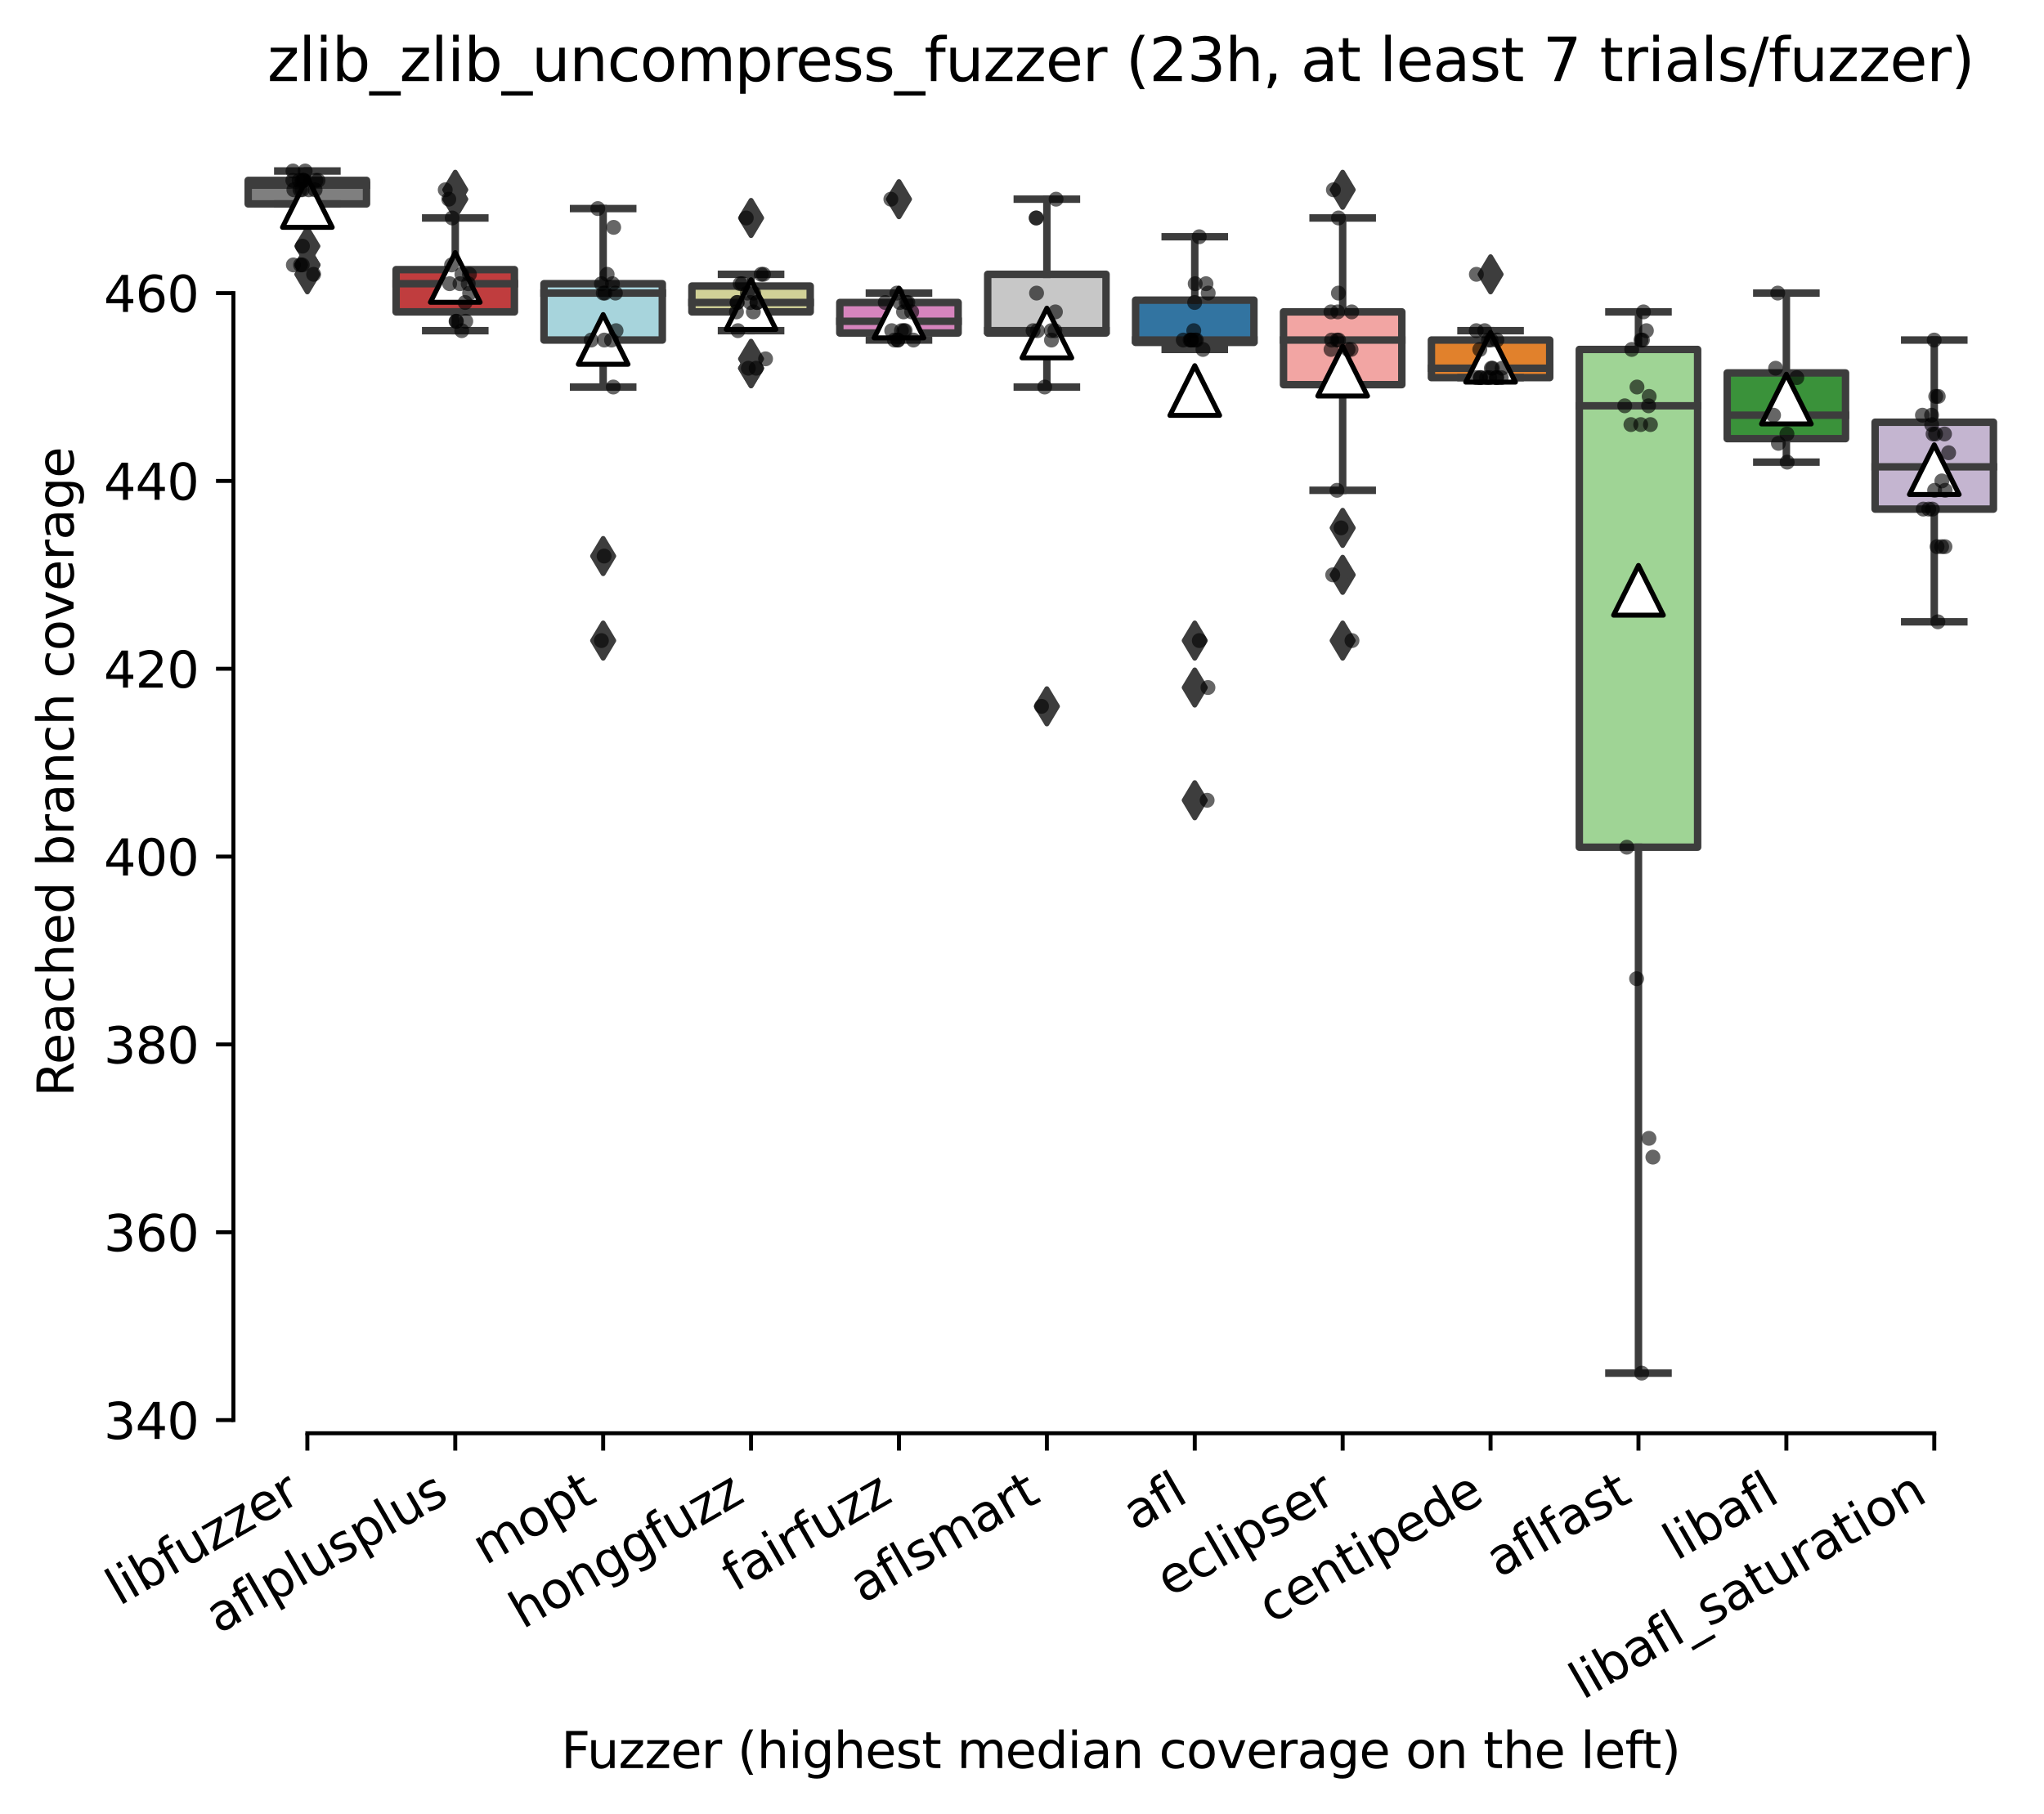 <?xml version="1.0" encoding="utf-8" standalone="no"?>
<!DOCTYPE svg PUBLIC "-//W3C//DTD SVG 1.1//EN"
  "http://www.w3.org/Graphics/SVG/1.1/DTD/svg11.dtd">
<svg xmlns:xlink="http://www.w3.org/1999/xlink" width="411.286pt" height="365.091pt" viewBox="0 0 411.286 365.091" xmlns="http://www.w3.org/2000/svg" version="1.1">
 <defs>
  <style type="text/css">*{stroke-linejoin: round; stroke-linecap: butt}</style>
 </defs>
 <g id="figure_1">
  <g id="patch_1">
   <path d="M 0 365.091 
L 411.286 365.091 
L 411.286 0 
L 0 0 
z
" style="fill: #ffffff"/>
  </g>
  <g id="axes_1">
   <g id="patch_2">
    <path d="M 46.966 288.43 
L 404.086 288.43 
L 404.086 22.318 
L 46.966 22.318 
z
" style="fill: #ffffff"/>
   </g>
   <g id="patch_3">
    <path d="M 49.942 41.029 
L 73.75 41.029 
L 73.75 36.304 
L 49.942 36.304 
L 49.942 41.029 
z
" clip-path="url(#pc6d7dd4b27)" style="fill: #7f7f7f; stroke: #3d3d3d; stroke-width: 1.5; stroke-linejoin: miter"/>
   </g>
   <g id="patch_4">
    <path d="M 79.702 62.764 
L 103.51 62.764 
L 103.51 54.259 
L 79.702 54.259 
L 79.702 62.764 
z
" clip-path="url(#pc6d7dd4b27)" style="fill: #c03d3e; stroke: #3d3d3d; stroke-width: 1.5; stroke-linejoin: miter"/>
   </g>
   <g id="patch_5">
    <path d="M 109.462 68.434 
L 133.27 68.434 
L 133.27 57.094 
L 109.462 57.094 
L 109.462 68.434 
z
" clip-path="url(#pc6d7dd4b27)" style="fill: #a7d4dc; stroke: #3d3d3d; stroke-width: 1.5; stroke-linejoin: miter"/>
   </g>
   <g id="patch_6">
    <path d="M 139.222 62.764 
L 163.03 62.764 
L 163.03 57.567 
L 139.222 57.567 
L 139.222 62.764 
z
" clip-path="url(#pc6d7dd4b27)" style="fill: #d1d197; stroke: #3d3d3d; stroke-width: 1.5; stroke-linejoin: miter"/>
   </g>
   <g id="patch_7">
    <path d="M 168.982 67.017 
L 192.79 67.017 
L 192.79 60.874 
L 168.982 60.874 
L 168.982 67.017 
z
" clip-path="url(#pc6d7dd4b27)" style="fill: #d684bd; stroke: #3d3d3d; stroke-width: 1.5; stroke-linejoin: miter"/>
   </g>
   <g id="patch_8">
    <path d="M 198.742 67.017 
L 222.55 67.017 
L 222.55 55.204 
L 198.742 55.204 
L 198.742 67.017 
z
" clip-path="url(#pc6d7dd4b27)" style="fill: #c7c7c7; stroke: #3d3d3d; stroke-width: 1.5; stroke-linejoin: miter"/>
   </g>
   <g id="patch_9">
    <path d="M 228.502 68.907 
L 252.31 68.907 
L 252.31 60.402 
L 228.502 60.402 
L 228.502 68.907 
z
" clip-path="url(#pc6d7dd4b27)" style="fill: #3274a1; stroke: #3d3d3d; stroke-width: 1.5; stroke-linejoin: miter"/>
   </g>
   <g id="patch_10">
    <path d="M 258.262 77.412 
L 282.07 77.412 
L 282.07 62.764 
L 258.262 62.764 
L 258.262 77.412 
z
" clip-path="url(#pc6d7dd4b27)" style="fill: #f2a5a3; stroke: #3d3d3d; stroke-width: 1.5; stroke-linejoin: miter"/>
   </g>
   <g id="patch_11">
    <path d="M 288.022 75.994 
L 311.83 75.994 
L 311.83 68.434 
L 288.022 68.434 
L 288.022 75.994 
z
" clip-path="url(#pc6d7dd4b27)" style="fill: #e1812c; stroke: #3d3d3d; stroke-width: 1.5; stroke-linejoin: miter"/>
   </g>
   <g id="patch_12">
    <path d="M 317.782 170.494 
L 341.59 170.494 
L 341.59 70.324 
L 317.782 70.324 
L 317.782 170.494 
z
" clip-path="url(#pc6d7dd4b27)" style="fill: #9fd495; stroke: #3d3d3d; stroke-width: 1.5; stroke-linejoin: miter"/>
   </g>
   <g id="patch_13">
    <path d="M 347.542 88.279 
L 371.35 88.279 
L 371.35 75.049 
L 347.542 75.049 
L 347.542 88.279 
z
" clip-path="url(#pc6d7dd4b27)" style="fill: #3a923a; stroke: #3d3d3d; stroke-width: 1.5; stroke-linejoin: miter"/>
   </g>
   <g id="patch_14">
    <path d="M 377.302 102.454 
L 401.11 102.454 
L 401.11 84.972 
L 377.302 84.972 
L 377.302 102.454 
z
" clip-path="url(#pc6d7dd4b27)" style="fill: #c4b5d0; stroke: #3d3d3d; stroke-width: 1.5; stroke-linejoin: miter"/>
   </g>
   <g id="matplotlib.axis_1">
    <g id="xtick_1">
     <g id="line2d_1">
      <defs>
       <path id="m9a125a548e" d="M 0 0 
L 0 3.5 
" style="stroke: #000000; stroke-width: 0.8"/>
      </defs>
      <g>
       <use xlink:href="#m9a125a548e" x="61.846" y="288.43" style="stroke: #000000; stroke-width: 0.8"/>
      </g>
     </g>
     <g id="text_1">
      <!-- libfuzzer -->
      <g transform="translate(23.979 323.272) rotate(-30) scale(0.1 -0.1)">
       <defs>
        <path id="DejaVuSans-6c" d="M 603 4863 
L 1178 4863 
L 1178 0 
L 603 0 
L 603 4863 
z
" transform="scale(0.016)"/>
        <path id="DejaVuSans-69" d="M 603 3500 
L 1178 3500 
L 1178 0 
L 603 0 
L 603 3500 
z
M 603 4863 
L 1178 4863 
L 1178 4134 
L 603 4134 
L 603 4863 
z
" transform="scale(0.016)"/>
        <path id="DejaVuSans-62" d="M 3116 1747 
Q 3116 2381 2855 2742 
Q 2594 3103 2138 3103 
Q 1681 3103 1420 2742 
Q 1159 2381 1159 1747 
Q 1159 1113 1420 752 
Q 1681 391 2138 391 
Q 2594 391 2855 752 
Q 3116 1113 3116 1747 
z
M 1159 2969 
Q 1341 3281 1617 3432 
Q 1894 3584 2278 3584 
Q 2916 3584 3314 3078 
Q 3713 2572 3713 1747 
Q 3713 922 3314 415 
Q 2916 -91 2278 -91 
Q 1894 -91 1617 61 
Q 1341 213 1159 525 
L 1159 0 
L 581 0 
L 581 4863 
L 1159 4863 
L 1159 2969 
z
" transform="scale(0.016)"/>
        <path id="DejaVuSans-66" d="M 2375 4863 
L 2375 4384 
L 1825 4384 
Q 1516 4384 1395 4259 
Q 1275 4134 1275 3809 
L 1275 3500 
L 2222 3500 
L 2222 3053 
L 1275 3053 
L 1275 0 
L 697 0 
L 697 3053 
L 147 3053 
L 147 3500 
L 697 3500 
L 697 3744 
Q 697 4328 969 4595 
Q 1241 4863 1831 4863 
L 2375 4863 
z
" transform="scale(0.016)"/>
        <path id="DejaVuSans-75" d="M 544 1381 
L 544 3500 
L 1119 3500 
L 1119 1403 
Q 1119 906 1312 657 
Q 1506 409 1894 409 
Q 2359 409 2629 706 
Q 2900 1003 2900 1516 
L 2900 3500 
L 3475 3500 
L 3475 0 
L 2900 0 
L 2900 538 
Q 2691 219 2414 64 
Q 2138 -91 1772 -91 
Q 1169 -91 856 284 
Q 544 659 544 1381 
z
M 1991 3584 
L 1991 3584 
z
" transform="scale(0.016)"/>
        <path id="DejaVuSans-7a" d="M 353 3500 
L 3084 3500 
L 3084 2975 
L 922 459 
L 3084 459 
L 3084 0 
L 275 0 
L 275 525 
L 2438 3041 
L 353 3041 
L 353 3500 
z
" transform="scale(0.016)"/>
        <path id="DejaVuSans-65" d="M 3597 1894 
L 3597 1613 
L 953 1613 
Q 991 1019 1311 708 
Q 1631 397 2203 397 
Q 2534 397 2845 478 
Q 3156 559 3463 722 
L 3463 178 
Q 3153 47 2828 -22 
Q 2503 -91 2169 -91 
Q 1331 -91 842 396 
Q 353 884 353 1716 
Q 353 2575 817 3079 
Q 1281 3584 2069 3584 
Q 2775 3584 3186 3129 
Q 3597 2675 3597 1894 
z
M 3022 2063 
Q 3016 2534 2758 2815 
Q 2500 3097 2075 3097 
Q 1594 3097 1305 2825 
Q 1016 2553 972 2059 
L 3022 2063 
z
" transform="scale(0.016)"/>
        <path id="DejaVuSans-72" d="M 2631 2963 
Q 2534 3019 2420 3045 
Q 2306 3072 2169 3072 
Q 1681 3072 1420 2755 
Q 1159 2438 1159 1844 
L 1159 0 
L 581 0 
L 581 3500 
L 1159 3500 
L 1159 2956 
Q 1341 3275 1631 3429 
Q 1922 3584 2338 3584 
Q 2397 3584 2469 3576 
Q 2541 3569 2628 3553 
L 2631 2963 
z
" transform="scale(0.016)"/>
       </defs>
       <use xlink:href="#DejaVuSans-6c"/>
       <use xlink:href="#DejaVuSans-69" x="27.783"/>
       <use xlink:href="#DejaVuSans-62" x="55.566"/>
       <use xlink:href="#DejaVuSans-66" x="119.043"/>
       <use xlink:href="#DejaVuSans-75" x="154.248"/>
       <use xlink:href="#DejaVuSans-7a" x="217.627"/>
       <use xlink:href="#DejaVuSans-7a" x="270.117"/>
       <use xlink:href="#DejaVuSans-65" x="322.607"/>
       <use xlink:href="#DejaVuSans-72" x="384.131"/>
      </g>
     </g>
    </g>
    <g id="xtick_2">
     <g id="line2d_2">
      <g>
       <use xlink:href="#m9a125a548e" x="91.606" y="288.43" style="stroke: #000000; stroke-width: 0.8"/>
      </g>
     </g>
     <g id="text_2">
      <!-- aflplusplus -->
      <g transform="translate(43.997 328.897) rotate(-30) scale(0.1 -0.1)">
       <defs>
        <path id="DejaVuSans-61" d="M 2194 1759 
Q 1497 1759 1228 1600 
Q 959 1441 959 1056 
Q 959 750 1161 570 
Q 1363 391 1709 391 
Q 2188 391 2477 730 
Q 2766 1069 2766 1631 
L 2766 1759 
L 2194 1759 
z
M 3341 1997 
L 3341 0 
L 2766 0 
L 2766 531 
Q 2569 213 2275 61 
Q 1981 -91 1556 -91 
Q 1019 -91 701 211 
Q 384 513 384 1019 
Q 384 1609 779 1909 
Q 1175 2209 1959 2209 
L 2766 2209 
L 2766 2266 
Q 2766 2663 2505 2880 
Q 2244 3097 1772 3097 
Q 1472 3097 1187 3025 
Q 903 2953 641 2809 
L 641 3341 
Q 956 3463 1253 3523 
Q 1550 3584 1831 3584 
Q 2591 3584 2966 3190 
Q 3341 2797 3341 1997 
z
" transform="scale(0.016)"/>
        <path id="DejaVuSans-70" d="M 1159 525 
L 1159 -1331 
L 581 -1331 
L 581 3500 
L 1159 3500 
L 1159 2969 
Q 1341 3281 1617 3432 
Q 1894 3584 2278 3584 
Q 2916 3584 3314 3078 
Q 3713 2572 3713 1747 
Q 3713 922 3314 415 
Q 2916 -91 2278 -91 
Q 1894 -91 1617 61 
Q 1341 213 1159 525 
z
M 3116 1747 
Q 3116 2381 2855 2742 
Q 2594 3103 2138 3103 
Q 1681 3103 1420 2742 
Q 1159 2381 1159 1747 
Q 1159 1113 1420 752 
Q 1681 391 2138 391 
Q 2594 391 2855 752 
Q 3116 1113 3116 1747 
z
" transform="scale(0.016)"/>
        <path id="DejaVuSans-73" d="M 2834 3397 
L 2834 2853 
Q 2591 2978 2328 3040 
Q 2066 3103 1784 3103 
Q 1356 3103 1142 2972 
Q 928 2841 928 2578 
Q 928 2378 1081 2264 
Q 1234 2150 1697 2047 
L 1894 2003 
Q 2506 1872 2764 1633 
Q 3022 1394 3022 966 
Q 3022 478 2636 193 
Q 2250 -91 1575 -91 
Q 1294 -91 989 -36 
Q 684 19 347 128 
L 347 722 
Q 666 556 975 473 
Q 1284 391 1588 391 
Q 1994 391 2212 530 
Q 2431 669 2431 922 
Q 2431 1156 2273 1281 
Q 2116 1406 1581 1522 
L 1381 1569 
Q 847 1681 609 1914 
Q 372 2147 372 2553 
Q 372 3047 722 3315 
Q 1072 3584 1716 3584 
Q 2034 3584 2315 3537 
Q 2597 3491 2834 3397 
z
" transform="scale(0.016)"/>
       </defs>
       <use xlink:href="#DejaVuSans-61"/>
       <use xlink:href="#DejaVuSans-66" x="61.279"/>
       <use xlink:href="#DejaVuSans-6c" x="96.484"/>
       <use xlink:href="#DejaVuSans-70" x="124.268"/>
       <use xlink:href="#DejaVuSans-6c" x="187.744"/>
       <use xlink:href="#DejaVuSans-75" x="215.527"/>
       <use xlink:href="#DejaVuSans-73" x="278.906"/>
       <use xlink:href="#DejaVuSans-70" x="331.006"/>
       <use xlink:href="#DejaVuSans-6c" x="394.482"/>
       <use xlink:href="#DejaVuSans-75" x="422.266"/>
       <use xlink:href="#DejaVuSans-73" x="485.645"/>
      </g>
     </g>
    </g>
    <g id="xtick_3">
     <g id="line2d_3">
      <g>
       <use xlink:href="#m9a125a548e" x="121.366" y="288.43" style="stroke: #000000; stroke-width: 0.8"/>
      </g>
     </g>
     <g id="text_3">
      <!-- mopt -->
      <g transform="translate(97.698 315.075) rotate(-30) scale(0.1 -0.1)">
       <defs>
        <path id="DejaVuSans-6d" d="M 3328 2828 
Q 3544 3216 3844 3400 
Q 4144 3584 4550 3584 
Q 5097 3584 5394 3201 
Q 5691 2819 5691 2113 
L 5691 0 
L 5113 0 
L 5113 2094 
Q 5113 2597 4934 2840 
Q 4756 3084 4391 3084 
Q 3944 3084 3684 2787 
Q 3425 2491 3425 1978 
L 3425 0 
L 2847 0 
L 2847 2094 
Q 2847 2600 2669 2842 
Q 2491 3084 2119 3084 
Q 1678 3084 1418 2786 
Q 1159 2488 1159 1978 
L 1159 0 
L 581 0 
L 581 3500 
L 1159 3500 
L 1159 2956 
Q 1356 3278 1631 3431 
Q 1906 3584 2284 3584 
Q 2666 3584 2933 3390 
Q 3200 3197 3328 2828 
z
" transform="scale(0.016)"/>
        <path id="DejaVuSans-6f" d="M 1959 3097 
Q 1497 3097 1228 2736 
Q 959 2375 959 1747 
Q 959 1119 1226 758 
Q 1494 397 1959 397 
Q 2419 397 2687 759 
Q 2956 1122 2956 1747 
Q 2956 2369 2687 2733 
Q 2419 3097 1959 3097 
z
M 1959 3584 
Q 2709 3584 3137 3096 
Q 3566 2609 3566 1747 
Q 3566 888 3137 398 
Q 2709 -91 1959 -91 
Q 1206 -91 779 398 
Q 353 888 353 1747 
Q 353 2609 779 3096 
Q 1206 3584 1959 3584 
z
" transform="scale(0.016)"/>
        <path id="DejaVuSans-74" d="M 1172 4494 
L 1172 3500 
L 2356 3500 
L 2356 3053 
L 1172 3053 
L 1172 1153 
Q 1172 725 1289 603 
Q 1406 481 1766 481 
L 2356 481 
L 2356 0 
L 1766 0 
Q 1100 0 847 248 
Q 594 497 594 1153 
L 594 3053 
L 172 3053 
L 172 3500 
L 594 3500 
L 594 4494 
L 1172 4494 
z
" transform="scale(0.016)"/>
       </defs>
       <use xlink:href="#DejaVuSans-6d"/>
       <use xlink:href="#DejaVuSans-6f" x="97.412"/>
       <use xlink:href="#DejaVuSans-70" x="158.594"/>
       <use xlink:href="#DejaVuSans-74" x="222.07"/>
      </g>
     </g>
    </g>
    <g id="xtick_4">
     <g id="line2d_4">
      <g>
       <use xlink:href="#m9a125a548e" x="151.126" y="288.43" style="stroke: #000000; stroke-width: 0.8"/>
      </g>
     </g>
     <g id="text_4">
      <!-- honggfuzz -->
      <g transform="translate(105.186 327.933) rotate(-30) scale(0.1 -0.1)">
       <defs>
        <path id="DejaVuSans-68" d="M 3513 2113 
L 3513 0 
L 2938 0 
L 2938 2094 
Q 2938 2591 2744 2837 
Q 2550 3084 2163 3084 
Q 1697 3084 1428 2787 
Q 1159 2491 1159 1978 
L 1159 0 
L 581 0 
L 581 4863 
L 1159 4863 
L 1159 2956 
Q 1366 3272 1645 3428 
Q 1925 3584 2291 3584 
Q 2894 3584 3203 3211 
Q 3513 2838 3513 2113 
z
" transform="scale(0.016)"/>
        <path id="DejaVuSans-6e" d="M 3513 2113 
L 3513 0 
L 2938 0 
L 2938 2094 
Q 2938 2591 2744 2837 
Q 2550 3084 2163 3084 
Q 1697 3084 1428 2787 
Q 1159 2491 1159 1978 
L 1159 0 
L 581 0 
L 581 3500 
L 1159 3500 
L 1159 2956 
Q 1366 3272 1645 3428 
Q 1925 3584 2291 3584 
Q 2894 3584 3203 3211 
Q 3513 2838 3513 2113 
z
" transform="scale(0.016)"/>
        <path id="DejaVuSans-67" d="M 2906 1791 
Q 2906 2416 2648 2759 
Q 2391 3103 1925 3103 
Q 1463 3103 1205 2759 
Q 947 2416 947 1791 
Q 947 1169 1205 825 
Q 1463 481 1925 481 
Q 2391 481 2648 825 
Q 2906 1169 2906 1791 
z
M 3481 434 
Q 3481 -459 3084 -895 
Q 2688 -1331 1869 -1331 
Q 1566 -1331 1297 -1286 
Q 1028 -1241 775 -1147 
L 775 -588 
Q 1028 -725 1275 -790 
Q 1522 -856 1778 -856 
Q 2344 -856 2625 -561 
Q 2906 -266 2906 331 
L 2906 616 
Q 2728 306 2450 153 
Q 2172 0 1784 0 
Q 1141 0 747 490 
Q 353 981 353 1791 
Q 353 2603 747 3093 
Q 1141 3584 1784 3584 
Q 2172 3584 2450 3431 
Q 2728 3278 2906 2969 
L 2906 3500 
L 3481 3500 
L 3481 434 
z
" transform="scale(0.016)"/>
       </defs>
       <use xlink:href="#DejaVuSans-68"/>
       <use xlink:href="#DejaVuSans-6f" x="63.379"/>
       <use xlink:href="#DejaVuSans-6e" x="124.561"/>
       <use xlink:href="#DejaVuSans-67" x="187.939"/>
       <use xlink:href="#DejaVuSans-67" x="251.416"/>
       <use xlink:href="#DejaVuSans-66" x="314.893"/>
       <use xlink:href="#DejaVuSans-75" x="350.098"/>
       <use xlink:href="#DejaVuSans-7a" x="413.477"/>
       <use xlink:href="#DejaVuSans-7a" x="465.967"/>
      </g>
     </g>
    </g>
    <g id="xtick_5">
     <g id="line2d_5">
      <g>
       <use xlink:href="#m9a125a548e" x="180.886" y="288.43" style="stroke: #000000; stroke-width: 0.8"/>
      </g>
     </g>
     <g id="text_5">
      <!-- fairfuzz -->
      <g transform="translate(147.896 320.457) rotate(-30) scale(0.1 -0.1)">
       <use xlink:href="#DejaVuSans-66"/>
       <use xlink:href="#DejaVuSans-61" x="35.205"/>
       <use xlink:href="#DejaVuSans-69" x="96.484"/>
       <use xlink:href="#DejaVuSans-72" x="124.268"/>
       <use xlink:href="#DejaVuSans-66" x="165.381"/>
       <use xlink:href="#DejaVuSans-75" x="200.586"/>
       <use xlink:href="#DejaVuSans-7a" x="263.965"/>
       <use xlink:href="#DejaVuSans-7a" x="316.455"/>
      </g>
     </g>
    </g>
    <g id="xtick_6">
     <g id="line2d_6">
      <g>
       <use xlink:href="#m9a125a548e" x="210.646" y="288.43" style="stroke: #000000; stroke-width: 0.8"/>
      </g>
     </g>
     <g id="text_6">
      <!-- aflsmart -->
      <g transform="translate(173.635 322.779) rotate(-30) scale(0.1 -0.1)">
       <use xlink:href="#DejaVuSans-61"/>
       <use xlink:href="#DejaVuSans-66" x="61.279"/>
       <use xlink:href="#DejaVuSans-6c" x="96.484"/>
       <use xlink:href="#DejaVuSans-73" x="124.268"/>
       <use xlink:href="#DejaVuSans-6d" x="176.367"/>
       <use xlink:href="#DejaVuSans-61" x="273.779"/>
       <use xlink:href="#DejaVuSans-72" x="335.059"/>
       <use xlink:href="#DejaVuSans-74" x="376.172"/>
      </g>
     </g>
    </g>
    <g id="xtick_7">
     <g id="line2d_7">
      <g>
       <use xlink:href="#m9a125a548e" x="240.406" y="288.43" style="stroke: #000000; stroke-width: 0.8"/>
      </g>
     </g>
     <g id="text_7">
      <!-- afl -->
      <g transform="translate(228.604 308.224) rotate(-30) scale(0.1 -0.1)">
       <use xlink:href="#DejaVuSans-61"/>
       <use xlink:href="#DejaVuSans-66" x="61.279"/>
       <use xlink:href="#DejaVuSans-6c" x="96.484"/>
      </g>
     </g>
    </g>
    <g id="xtick_8">
     <g id="line2d_8">
      <g>
       <use xlink:href="#m9a125a548e" x="270.166" y="288.43" style="stroke: #000000; stroke-width: 0.8"/>
      </g>
     </g>
     <g id="text_8">
      <!-- eclipser -->
      <g transform="translate(235.325 321.525) rotate(-30) scale(0.1 -0.1)">
       <defs>
        <path id="DejaVuSans-63" d="M 3122 3366 
L 3122 2828 
Q 2878 2963 2633 3030 
Q 2388 3097 2138 3097 
Q 1578 3097 1268 2742 
Q 959 2388 959 1747 
Q 959 1106 1268 751 
Q 1578 397 2138 397 
Q 2388 397 2633 464 
Q 2878 531 3122 666 
L 3122 134 
Q 2881 22 2623 -34 
Q 2366 -91 2075 -91 
Q 1284 -91 818 406 
Q 353 903 353 1747 
Q 353 2603 823 3093 
Q 1294 3584 2113 3584 
Q 2378 3584 2631 3529 
Q 2884 3475 3122 3366 
z
" transform="scale(0.016)"/>
       </defs>
       <use xlink:href="#DejaVuSans-65"/>
       <use xlink:href="#DejaVuSans-63" x="61.523"/>
       <use xlink:href="#DejaVuSans-6c" x="116.504"/>
       <use xlink:href="#DejaVuSans-69" x="144.287"/>
       <use xlink:href="#DejaVuSans-70" x="172.07"/>
       <use xlink:href="#DejaVuSans-73" x="235.547"/>
       <use xlink:href="#DejaVuSans-65" x="287.646"/>
       <use xlink:href="#DejaVuSans-72" x="349.17"/>
      </g>
     </g>
    </g>
    <g id="xtick_9">
     <g id="line2d_9">
      <g>
       <use xlink:href="#m9a125a548e" x="299.926" y="288.43" style="stroke: #000000; stroke-width: 0.8"/>
      </g>
     </g>
     <g id="text_9">
      <!-- centipede -->
      <g transform="translate(255.852 326.856) rotate(-30) scale(0.1 -0.1)">
       <defs>
        <path id="DejaVuSans-64" d="M 2906 2969 
L 2906 4863 
L 3481 4863 
L 3481 0 
L 2906 0 
L 2906 525 
Q 2725 213 2448 61 
Q 2172 -91 1784 -91 
Q 1150 -91 751 415 
Q 353 922 353 1747 
Q 353 2572 751 3078 
Q 1150 3584 1784 3584 
Q 2172 3584 2448 3432 
Q 2725 3281 2906 2969 
z
M 947 1747 
Q 947 1113 1208 752 
Q 1469 391 1925 391 
Q 2381 391 2643 752 
Q 2906 1113 2906 1747 
Q 2906 2381 2643 2742 
Q 2381 3103 1925 3103 
Q 1469 3103 1208 2742 
Q 947 2381 947 1747 
z
" transform="scale(0.016)"/>
       </defs>
       <use xlink:href="#DejaVuSans-63"/>
       <use xlink:href="#DejaVuSans-65" x="54.98"/>
       <use xlink:href="#DejaVuSans-6e" x="116.504"/>
       <use xlink:href="#DejaVuSans-74" x="179.883"/>
       <use xlink:href="#DejaVuSans-69" x="219.092"/>
       <use xlink:href="#DejaVuSans-70" x="246.875"/>
       <use xlink:href="#DejaVuSans-65" x="310.352"/>
       <use xlink:href="#DejaVuSans-64" x="371.875"/>
       <use xlink:href="#DejaVuSans-65" x="435.352"/>
      </g>
     </g>
    </g>
    <g id="xtick_10">
     <g id="line2d_10">
      <g>
       <use xlink:href="#m9a125a548e" x="329.686" y="288.43" style="stroke: #000000; stroke-width: 0.8"/>
      </g>
     </g>
     <g id="text_10">
      <!-- aflfast -->
      <g transform="translate(301.622 317.613) rotate(-30) scale(0.1 -0.1)">
       <use xlink:href="#DejaVuSans-61"/>
       <use xlink:href="#DejaVuSans-66" x="61.279"/>
       <use xlink:href="#DejaVuSans-6c" x="96.484"/>
       <use xlink:href="#DejaVuSans-66" x="124.268"/>
       <use xlink:href="#DejaVuSans-61" x="159.473"/>
       <use xlink:href="#DejaVuSans-73" x="220.752"/>
       <use xlink:href="#DejaVuSans-74" x="272.852"/>
      </g>
     </g>
    </g>
    <g id="xtick_11">
     <g id="line2d_11">
      <g>
       <use xlink:href="#m9a125a548e" x="359.446" y="288.43" style="stroke: #000000; stroke-width: 0.8"/>
      </g>
     </g>
     <g id="text_11">
      <!-- libafl -->
      <g transform="translate(337.334 314.176) rotate(-30) scale(0.1 -0.1)">
       <use xlink:href="#DejaVuSans-6c"/>
       <use xlink:href="#DejaVuSans-69" x="27.783"/>
       <use xlink:href="#DejaVuSans-62" x="55.566"/>
       <use xlink:href="#DejaVuSans-61" x="119.043"/>
       <use xlink:href="#DejaVuSans-66" x="180.322"/>
       <use xlink:href="#DejaVuSans-6c" x="215.527"/>
      </g>
     </g>
    </g>
    <g id="xtick_12">
     <g id="line2d_12">
      <g>
       <use xlink:href="#m9a125a548e" x="389.206" y="288.43" style="stroke: #000000; stroke-width: 0.8"/>
      </g>
     </g>
     <g id="text_12">
      <!-- libafl_saturation -->
      <g transform="translate(318.467 342.171) rotate(-30) scale(0.1 -0.1)">
       <defs>
        <path id="DejaVuSans-5f" d="M 3263 -1063 
L 3263 -1509 
L -63 -1509 
L -63 -1063 
L 3263 -1063 
z
" transform="scale(0.016)"/>
       </defs>
       <use xlink:href="#DejaVuSans-6c"/>
       <use xlink:href="#DejaVuSans-69" x="27.783"/>
       <use xlink:href="#DejaVuSans-62" x="55.566"/>
       <use xlink:href="#DejaVuSans-61" x="119.043"/>
       <use xlink:href="#DejaVuSans-66" x="180.322"/>
       <use xlink:href="#DejaVuSans-6c" x="215.527"/>
       <use xlink:href="#DejaVuSans-5f" x="243.311"/>
       <use xlink:href="#DejaVuSans-73" x="293.311"/>
       <use xlink:href="#DejaVuSans-61" x="345.41"/>
       <use xlink:href="#DejaVuSans-74" x="406.689"/>
       <use xlink:href="#DejaVuSans-75" x="445.898"/>
       <use xlink:href="#DejaVuSans-72" x="509.277"/>
       <use xlink:href="#DejaVuSans-61" x="550.391"/>
       <use xlink:href="#DejaVuSans-74" x="611.67"/>
       <use xlink:href="#DejaVuSans-69" x="650.879"/>
       <use xlink:href="#DejaVuSans-6f" x="678.662"/>
       <use xlink:href="#DejaVuSans-6e" x="739.844"/>
      </g>
     </g>
    </g>
    <g id="text_13">
     <!-- Fuzzer (highest median coverage on the left) -->
     <g transform="translate(112.908 355.811) scale(0.1 -0.1)">
      <defs>
       <path id="DejaVuSans-46" d="M 628 4666 
L 3309 4666 
L 3309 4134 
L 1259 4134 
L 1259 2759 
L 3109 2759 
L 3109 2228 
L 1259 2228 
L 1259 0 
L 628 0 
L 628 4666 
z
" transform="scale(0.016)"/>
       <path id="DejaVuSans-20" transform="scale(0.016)"/>
       <path id="DejaVuSans-28" d="M 1984 4856 
Q 1566 4138 1362 3434 
Q 1159 2731 1159 2009 
Q 1159 1288 1364 580 
Q 1569 -128 1984 -844 
L 1484 -844 
Q 1016 -109 783 600 
Q 550 1309 550 2009 
Q 550 2706 781 3412 
Q 1013 4119 1484 4856 
L 1984 4856 
z
" transform="scale(0.016)"/>
       <path id="DejaVuSans-76" d="M 191 3500 
L 800 3500 
L 1894 563 
L 2988 3500 
L 3597 3500 
L 2284 0 
L 1503 0 
L 191 3500 
z
" transform="scale(0.016)"/>
       <path id="DejaVuSans-29" d="M 513 4856 
L 1013 4856 
Q 1481 4119 1714 3412 
Q 1947 2706 1947 2009 
Q 1947 1309 1714 600 
Q 1481 -109 1013 -844 
L 513 -844 
Q 928 -128 1133 580 
Q 1338 1288 1338 2009 
Q 1338 2731 1133 3434 
Q 928 4138 513 4856 
z
" transform="scale(0.016)"/>
      </defs>
      <use xlink:href="#DejaVuSans-46"/>
      <use xlink:href="#DejaVuSans-75" x="52.02"/>
      <use xlink:href="#DejaVuSans-7a" x="115.398"/>
      <use xlink:href="#DejaVuSans-7a" x="167.889"/>
      <use xlink:href="#DejaVuSans-65" x="220.379"/>
      <use xlink:href="#DejaVuSans-72" x="281.902"/>
      <use xlink:href="#DejaVuSans-20" x="323.016"/>
      <use xlink:href="#DejaVuSans-28" x="354.803"/>
      <use xlink:href="#DejaVuSans-68" x="393.816"/>
      <use xlink:href="#DejaVuSans-69" x="457.195"/>
      <use xlink:href="#DejaVuSans-67" x="484.979"/>
      <use xlink:href="#DejaVuSans-68" x="548.455"/>
      <use xlink:href="#DejaVuSans-65" x="611.834"/>
      <use xlink:href="#DejaVuSans-73" x="673.357"/>
      <use xlink:href="#DejaVuSans-74" x="725.457"/>
      <use xlink:href="#DejaVuSans-20" x="764.666"/>
      <use xlink:href="#DejaVuSans-6d" x="796.453"/>
      <use xlink:href="#DejaVuSans-65" x="893.865"/>
      <use xlink:href="#DejaVuSans-64" x="955.389"/>
      <use xlink:href="#DejaVuSans-69" x="1018.865"/>
      <use xlink:href="#DejaVuSans-61" x="1046.648"/>
      <use xlink:href="#DejaVuSans-6e" x="1107.928"/>
      <use xlink:href="#DejaVuSans-20" x="1171.307"/>
      <use xlink:href="#DejaVuSans-63" x="1203.094"/>
      <use xlink:href="#DejaVuSans-6f" x="1258.074"/>
      <use xlink:href="#DejaVuSans-76" x="1319.256"/>
      <use xlink:href="#DejaVuSans-65" x="1378.436"/>
      <use xlink:href="#DejaVuSans-72" x="1439.959"/>
      <use xlink:href="#DejaVuSans-61" x="1481.072"/>
      <use xlink:href="#DejaVuSans-67" x="1542.352"/>
      <use xlink:href="#DejaVuSans-65" x="1605.828"/>
      <use xlink:href="#DejaVuSans-20" x="1667.352"/>
      <use xlink:href="#DejaVuSans-6f" x="1699.139"/>
      <use xlink:href="#DejaVuSans-6e" x="1760.32"/>
      <use xlink:href="#DejaVuSans-20" x="1823.699"/>
      <use xlink:href="#DejaVuSans-74" x="1855.486"/>
      <use xlink:href="#DejaVuSans-68" x="1894.695"/>
      <use xlink:href="#DejaVuSans-65" x="1958.074"/>
      <use xlink:href="#DejaVuSans-20" x="2019.598"/>
      <use xlink:href="#DejaVuSans-6c" x="2051.385"/>
      <use xlink:href="#DejaVuSans-65" x="2079.168"/>
      <use xlink:href="#DejaVuSans-66" x="2140.691"/>
      <use xlink:href="#DejaVuSans-74" x="2174.146"/>
      <use xlink:href="#DejaVuSans-29" x="2213.355"/>
     </g>
    </g>
   </g>
   <g id="matplotlib.axis_2">
    <g id="ytick_1">
     <g id="line2d_13">
      <defs>
       <path id="maf1d0a4101" d="M 0 0 
L -3.5 0 
" style="stroke: #000000; stroke-width: 0.8"/>
      </defs>
      <g>
       <use xlink:href="#maf1d0a4101" x="46.966" y="285.784" style="stroke: #000000; stroke-width: 0.8"/>
      </g>
     </g>
     <g id="text_14">
      <!-- 340 -->
      <g transform="translate(20.878 289.583) scale(0.1 -0.1)">
       <defs>
        <path id="DejaVuSans-33" d="M 2597 2516 
Q 3050 2419 3304 2112 
Q 3559 1806 3559 1356 
Q 3559 666 3084 287 
Q 2609 -91 1734 -91 
Q 1441 -91 1130 -33 
Q 819 25 488 141 
L 488 750 
Q 750 597 1062 519 
Q 1375 441 1716 441 
Q 2309 441 2620 675 
Q 2931 909 2931 1356 
Q 2931 1769 2642 2001 
Q 2353 2234 1838 2234 
L 1294 2234 
L 1294 2753 
L 1863 2753 
Q 2328 2753 2575 2939 
Q 2822 3125 2822 3475 
Q 2822 3834 2567 4026 
Q 2313 4219 1838 4219 
Q 1578 4219 1281 4162 
Q 984 4106 628 3988 
L 628 4550 
Q 988 4650 1302 4700 
Q 1616 4750 1894 4750 
Q 2613 4750 3031 4423 
Q 3450 4097 3450 3541 
Q 3450 3153 3228 2886 
Q 3006 2619 2597 2516 
z
" transform="scale(0.016)"/>
        <path id="DejaVuSans-34" d="M 2419 4116 
L 825 1625 
L 2419 1625 
L 2419 4116 
z
M 2253 4666 
L 3047 4666 
L 3047 1625 
L 3713 1625 
L 3713 1100 
L 3047 1100 
L 3047 0 
L 2419 0 
L 2419 1100 
L 313 1100 
L 313 1709 
L 2253 4666 
z
" transform="scale(0.016)"/>
        <path id="DejaVuSans-30" d="M 2034 4250 
Q 1547 4250 1301 3770 
Q 1056 3291 1056 2328 
Q 1056 1369 1301 889 
Q 1547 409 2034 409 
Q 2525 409 2770 889 
Q 3016 1369 3016 2328 
Q 3016 3291 2770 3770 
Q 2525 4250 2034 4250 
z
M 2034 4750 
Q 2819 4750 3233 4129 
Q 3647 3509 3647 2328 
Q 3647 1150 3233 529 
Q 2819 -91 2034 -91 
Q 1250 -91 836 529 
Q 422 1150 422 2328 
Q 422 3509 836 4129 
Q 1250 4750 2034 4750 
z
" transform="scale(0.016)"/>
       </defs>
       <use xlink:href="#DejaVuSans-33"/>
       <use xlink:href="#DejaVuSans-34" x="63.623"/>
       <use xlink:href="#DejaVuSans-30" x="127.246"/>
      </g>
     </g>
    </g>
    <g id="ytick_2">
     <g id="line2d_14">
      <g>
       <use xlink:href="#maf1d0a4101" x="46.966" y="247.984" style="stroke: #000000; stroke-width: 0.8"/>
      </g>
     </g>
     <g id="text_15">
      <!-- 360 -->
      <g transform="translate(20.878 251.783) scale(0.1 -0.1)">
       <defs>
        <path id="DejaVuSans-36" d="M 2113 2584 
Q 1688 2584 1439 2293 
Q 1191 2003 1191 1497 
Q 1191 994 1439 701 
Q 1688 409 2113 409 
Q 2538 409 2786 701 
Q 3034 994 3034 1497 
Q 3034 2003 2786 2293 
Q 2538 2584 2113 2584 
z
M 3366 4563 
L 3366 3988 
Q 3128 4100 2886 4159 
Q 2644 4219 2406 4219 
Q 1781 4219 1451 3797 
Q 1122 3375 1075 2522 
Q 1259 2794 1537 2939 
Q 1816 3084 2150 3084 
Q 2853 3084 3261 2657 
Q 3669 2231 3669 1497 
Q 3669 778 3244 343 
Q 2819 -91 2113 -91 
Q 1303 -91 875 529 
Q 447 1150 447 2328 
Q 447 3434 972 4092 
Q 1497 4750 2381 4750 
Q 2619 4750 2861 4703 
Q 3103 4656 3366 4563 
z
" transform="scale(0.016)"/>
       </defs>
       <use xlink:href="#DejaVuSans-33"/>
       <use xlink:href="#DejaVuSans-36" x="63.623"/>
       <use xlink:href="#DejaVuSans-30" x="127.246"/>
      </g>
     </g>
    </g>
    <g id="ytick_3">
     <g id="line2d_15">
      <g>
       <use xlink:href="#maf1d0a4101" x="46.966" y="210.184" style="stroke: #000000; stroke-width: 0.8"/>
      </g>
     </g>
     <g id="text_16">
      <!-- 380 -->
      <g transform="translate(20.878 213.983) scale(0.1 -0.1)">
       <defs>
        <path id="DejaVuSans-38" d="M 2034 2216 
Q 1584 2216 1326 1975 
Q 1069 1734 1069 1313 
Q 1069 891 1326 650 
Q 1584 409 2034 409 
Q 2484 409 2743 651 
Q 3003 894 3003 1313 
Q 3003 1734 2745 1975 
Q 2488 2216 2034 2216 
z
M 1403 2484 
Q 997 2584 770 2862 
Q 544 3141 544 3541 
Q 544 4100 942 4425 
Q 1341 4750 2034 4750 
Q 2731 4750 3128 4425 
Q 3525 4100 3525 3541 
Q 3525 3141 3298 2862 
Q 3072 2584 2669 2484 
Q 3125 2378 3379 2068 
Q 3634 1759 3634 1313 
Q 3634 634 3220 271 
Q 2806 -91 2034 -91 
Q 1263 -91 848 271 
Q 434 634 434 1313 
Q 434 1759 690 2068 
Q 947 2378 1403 2484 
z
M 1172 3481 
Q 1172 3119 1398 2916 
Q 1625 2713 2034 2713 
Q 2441 2713 2670 2916 
Q 2900 3119 2900 3481 
Q 2900 3844 2670 4047 
Q 2441 4250 2034 4250 
Q 1625 4250 1398 4047 
Q 1172 3844 1172 3481 
z
" transform="scale(0.016)"/>
       </defs>
       <use xlink:href="#DejaVuSans-33"/>
       <use xlink:href="#DejaVuSans-38" x="63.623"/>
       <use xlink:href="#DejaVuSans-30" x="127.246"/>
      </g>
     </g>
    </g>
    <g id="ytick_4">
     <g id="line2d_16">
      <g>
       <use xlink:href="#maf1d0a4101" x="46.966" y="172.384" style="stroke: #000000; stroke-width: 0.8"/>
      </g>
     </g>
     <g id="text_17">
      <!-- 400 -->
      <g transform="translate(20.878 176.183) scale(0.1 -0.1)">
       <use xlink:href="#DejaVuSans-34"/>
       <use xlink:href="#DejaVuSans-30" x="63.623"/>
       <use xlink:href="#DejaVuSans-30" x="127.246"/>
      </g>
     </g>
    </g>
    <g id="ytick_5">
     <g id="line2d_17">
      <g>
       <use xlink:href="#maf1d0a4101" x="46.966" y="134.584" style="stroke: #000000; stroke-width: 0.8"/>
      </g>
     </g>
     <g id="text_18">
      <!-- 420 -->
      <g transform="translate(20.878 138.383) scale(0.1 -0.1)">
       <defs>
        <path id="DejaVuSans-32" d="M 1228 531 
L 3431 531 
L 3431 0 
L 469 0 
L 469 531 
Q 828 903 1448 1529 
Q 2069 2156 2228 2338 
Q 2531 2678 2651 2914 
Q 2772 3150 2772 3378 
Q 2772 3750 2511 3984 
Q 2250 4219 1831 4219 
Q 1534 4219 1204 4116 
Q 875 4013 500 3803 
L 500 4441 
Q 881 4594 1212 4672 
Q 1544 4750 1819 4750 
Q 2544 4750 2975 4387 
Q 3406 4025 3406 3419 
Q 3406 3131 3298 2873 
Q 3191 2616 2906 2266 
Q 2828 2175 2409 1742 
Q 1991 1309 1228 531 
z
" transform="scale(0.016)"/>
       </defs>
       <use xlink:href="#DejaVuSans-34"/>
       <use xlink:href="#DejaVuSans-32" x="63.623"/>
       <use xlink:href="#DejaVuSans-30" x="127.246"/>
      </g>
     </g>
    </g>
    <g id="ytick_6">
     <g id="line2d_18">
      <g>
       <use xlink:href="#maf1d0a4101" x="46.966" y="96.784" style="stroke: #000000; stroke-width: 0.8"/>
      </g>
     </g>
     <g id="text_19">
      <!-- 440 -->
      <g transform="translate(20.878 100.583) scale(0.1 -0.1)">
       <use xlink:href="#DejaVuSans-34"/>
       <use xlink:href="#DejaVuSans-34" x="63.623"/>
       <use xlink:href="#DejaVuSans-30" x="127.246"/>
      </g>
     </g>
    </g>
    <g id="ytick_7">
     <g id="line2d_19">
      <g>
       <use xlink:href="#maf1d0a4101" x="46.966" y="58.984" style="stroke: #000000; stroke-width: 0.8"/>
      </g>
     </g>
     <g id="text_20">
      <!-- 460 -->
      <g transform="translate(20.878 62.783) scale(0.1 -0.1)">
       <use xlink:href="#DejaVuSans-34"/>
       <use xlink:href="#DejaVuSans-36" x="63.623"/>
       <use xlink:href="#DejaVuSans-30" x="127.246"/>
      </g>
     </g>
    </g>
    <g id="text_21">
     <!-- Reached branch coverage -->
     <g transform="translate(14.798 220.706) rotate(-90) scale(0.1 -0.1)">
      <defs>
       <path id="DejaVuSans-52" d="M 2841 2188 
Q 3044 2119 3236 1894 
Q 3428 1669 3622 1275 
L 4263 0 
L 3584 0 
L 2988 1197 
Q 2756 1666 2539 1819 
Q 2322 1972 1947 1972 
L 1259 1972 
L 1259 0 
L 628 0 
L 628 4666 
L 2053 4666 
Q 2853 4666 3247 4331 
Q 3641 3997 3641 3322 
Q 3641 2881 3436 2590 
Q 3231 2300 2841 2188 
z
M 1259 4147 
L 1259 2491 
L 2053 2491 
Q 2509 2491 2742 2702 
Q 2975 2913 2975 3322 
Q 2975 3731 2742 3939 
Q 2509 4147 2053 4147 
L 1259 4147 
z
" transform="scale(0.016)"/>
      </defs>
      <use xlink:href="#DejaVuSans-52"/>
      <use xlink:href="#DejaVuSans-65" x="64.982"/>
      <use xlink:href="#DejaVuSans-61" x="126.506"/>
      <use xlink:href="#DejaVuSans-63" x="187.785"/>
      <use xlink:href="#DejaVuSans-68" x="242.766"/>
      <use xlink:href="#DejaVuSans-65" x="306.145"/>
      <use xlink:href="#DejaVuSans-64" x="367.668"/>
      <use xlink:href="#DejaVuSans-20" x="431.145"/>
      <use xlink:href="#DejaVuSans-62" x="462.932"/>
      <use xlink:href="#DejaVuSans-72" x="526.408"/>
      <use xlink:href="#DejaVuSans-61" x="567.521"/>
      <use xlink:href="#DejaVuSans-6e" x="628.801"/>
      <use xlink:href="#DejaVuSans-63" x="692.18"/>
      <use xlink:href="#DejaVuSans-68" x="747.16"/>
      <use xlink:href="#DejaVuSans-20" x="810.539"/>
      <use xlink:href="#DejaVuSans-63" x="842.326"/>
      <use xlink:href="#DejaVuSans-6f" x="897.307"/>
      <use xlink:href="#DejaVuSans-76" x="958.488"/>
      <use xlink:href="#DejaVuSans-65" x="1017.668"/>
      <use xlink:href="#DejaVuSans-72" x="1079.191"/>
      <use xlink:href="#DejaVuSans-61" x="1120.305"/>
      <use xlink:href="#DejaVuSans-67" x="1181.584"/>
      <use xlink:href="#DejaVuSans-65" x="1245.061"/>
     </g>
    </g>
   </g>
   <g id="line2d_20">
    <path d="M 61.846 41.029 
L 61.846 41.029 
" clip-path="url(#pc6d7dd4b27)" style="fill: none; stroke: #3d3d3d; stroke-width: 1.5; stroke-linecap: square"/>
   </g>
   <g id="line2d_21">
    <path d="M 61.846 36.304 
L 61.846 34.414 
" clip-path="url(#pc6d7dd4b27)" style="fill: none; stroke: #3d3d3d; stroke-width: 1.5; stroke-linecap: square"/>
   </g>
   <g id="line2d_22">
    <path d="M 55.894 41.029 
L 67.798 41.029 
" clip-path="url(#pc6d7dd4b27)" style="fill: none; stroke: #3d3d3d; stroke-width: 1.5; stroke-linecap: square"/>
   </g>
   <g id="line2d_23">
    <path d="M 55.894 34.414 
L 67.798 34.414 
" clip-path="url(#pc6d7dd4b27)" style="fill: none; stroke: #3d3d3d; stroke-width: 1.5; stroke-linecap: square"/>
   </g>
   <g id="line2d_24">
    <defs>
     <path id="me5ecf40f50" d="M -0 3.536 
L 2.121 0 
L -0 -3.536 
L -2.121 -0 
z
" style="stroke: #3d3d3d; stroke-linejoin: miter"/>
    </defs>
    <g clip-path="url(#pc6d7dd4b27)">
     <use xlink:href="#me5ecf40f50" x="61.846" y="49.534" style="fill: #3d3d3d; stroke: #3d3d3d; stroke-linejoin: miter"/>
     <use xlink:href="#me5ecf40f50" x="61.846" y="53.314" style="fill: #3d3d3d; stroke: #3d3d3d; stroke-linejoin: miter"/>
     <use xlink:href="#me5ecf40f50" x="61.846" y="55.204" style="fill: #3d3d3d; stroke: #3d3d3d; stroke-linejoin: miter"/>
     <use xlink:href="#me5ecf40f50" x="61.846" y="53.314" style="fill: #3d3d3d; stroke: #3d3d3d; stroke-linejoin: miter"/>
     <use xlink:href="#me5ecf40f50" x="61.846" y="53.314" style="fill: #3d3d3d; stroke: #3d3d3d; stroke-linejoin: miter"/>
    </g>
   </g>
   <g id="line2d_25">
    <path d="M 91.606 62.764 
L 91.606 66.544 
" clip-path="url(#pc6d7dd4b27)" style="fill: none; stroke: #3d3d3d; stroke-width: 1.5; stroke-linecap: square"/>
   </g>
   <g id="line2d_26">
    <path d="M 91.606 54.259 
L 91.606 43.864 
" clip-path="url(#pc6d7dd4b27)" style="fill: none; stroke: #3d3d3d; stroke-width: 1.5; stroke-linecap: square"/>
   </g>
   <g id="line2d_27">
    <path d="M 85.654 66.544 
L 97.558 66.544 
" clip-path="url(#pc6d7dd4b27)" style="fill: none; stroke: #3d3d3d; stroke-width: 1.5; stroke-linecap: square"/>
   </g>
   <g id="line2d_28">
    <path d="M 85.654 43.864 
L 97.558 43.864 
" clip-path="url(#pc6d7dd4b27)" style="fill: none; stroke: #3d3d3d; stroke-width: 1.5; stroke-linecap: square"/>
   </g>
   <g id="line2d_29">
    <g clip-path="url(#pc6d7dd4b27)">
     <use xlink:href="#me5ecf40f50" x="91.606" y="40.084" style="fill: #3d3d3d; stroke: #3d3d3d; stroke-linejoin: miter"/>
     <use xlink:href="#me5ecf40f50" x="91.606" y="38.194" style="fill: #3d3d3d; stroke: #3d3d3d; stroke-linejoin: miter"/>
    </g>
   </g>
   <g id="line2d_30">
    <path d="M 121.366 68.434 
L 121.366 77.884 
" clip-path="url(#pc6d7dd4b27)" style="fill: none; stroke: #3d3d3d; stroke-width: 1.5; stroke-linecap: square"/>
   </g>
   <g id="line2d_31">
    <path d="M 121.366 57.094 
L 121.366 41.974 
" clip-path="url(#pc6d7dd4b27)" style="fill: none; stroke: #3d3d3d; stroke-width: 1.5; stroke-linecap: square"/>
   </g>
   <g id="line2d_32">
    <path d="M 115.414 77.884 
L 127.318 77.884 
" clip-path="url(#pc6d7dd4b27)" style="fill: none; stroke: #3d3d3d; stroke-width: 1.5; stroke-linecap: square"/>
   </g>
   <g id="line2d_33">
    <path d="M 115.414 41.974 
L 127.318 41.974 
" clip-path="url(#pc6d7dd4b27)" style="fill: none; stroke: #3d3d3d; stroke-width: 1.5; stroke-linecap: square"/>
   </g>
   <g id="line2d_34">
    <g clip-path="url(#pc6d7dd4b27)">
     <use xlink:href="#me5ecf40f50" x="121.366" y="111.904" style="fill: #3d3d3d; stroke: #3d3d3d; stroke-linejoin: miter"/>
     <use xlink:href="#me5ecf40f50" x="121.366" y="128.914" style="fill: #3d3d3d; stroke: #3d3d3d; stroke-linejoin: miter"/>
    </g>
   </g>
   <g id="line2d_35">
    <path d="M 151.126 62.764 
L 151.126 66.544 
" clip-path="url(#pc6d7dd4b27)" style="fill: none; stroke: #3d3d3d; stroke-width: 1.5; stroke-linecap: square"/>
   </g>
   <g id="line2d_36">
    <path d="M 151.126 57.567 
L 151.126 55.204 
" clip-path="url(#pc6d7dd4b27)" style="fill: none; stroke: #3d3d3d; stroke-width: 1.5; stroke-linecap: square"/>
   </g>
   <g id="line2d_37">
    <path d="M 145.174 66.544 
L 157.078 66.544 
" clip-path="url(#pc6d7dd4b27)" style="fill: none; stroke: #3d3d3d; stroke-width: 1.5; stroke-linecap: square"/>
   </g>
   <g id="line2d_38">
    <path d="M 145.174 55.204 
L 157.078 55.204 
" clip-path="url(#pc6d7dd4b27)" style="fill: none; stroke: #3d3d3d; stroke-width: 1.5; stroke-linecap: square"/>
   </g>
   <g id="line2d_39">
    <g clip-path="url(#pc6d7dd4b27)">
     <use xlink:href="#me5ecf40f50" x="151.126" y="72.214" style="fill: #3d3d3d; stroke: #3d3d3d; stroke-linejoin: miter"/>
     <use xlink:href="#me5ecf40f50" x="151.126" y="74.104" style="fill: #3d3d3d; stroke: #3d3d3d; stroke-linejoin: miter"/>
     <use xlink:href="#me5ecf40f50" x="151.126" y="74.104" style="fill: #3d3d3d; stroke: #3d3d3d; stroke-linejoin: miter"/>
     <use xlink:href="#me5ecf40f50" x="151.126" y="43.864" style="fill: #3d3d3d; stroke: #3d3d3d; stroke-linejoin: miter"/>
    </g>
   </g>
   <g id="line2d_40">
    <path d="M 180.886 67.017 
L 180.886 68.434 
" clip-path="url(#pc6d7dd4b27)" style="fill: none; stroke: #3d3d3d; stroke-width: 1.5; stroke-linecap: square"/>
   </g>
   <g id="line2d_41">
    <path d="M 180.886 60.874 
L 180.886 58.984 
" clip-path="url(#pc6d7dd4b27)" style="fill: none; stroke: #3d3d3d; stroke-width: 1.5; stroke-linecap: square"/>
   </g>
   <g id="line2d_42">
    <path d="M 174.934 68.434 
L 186.838 68.434 
" clip-path="url(#pc6d7dd4b27)" style="fill: none; stroke: #3d3d3d; stroke-width: 1.5; stroke-linecap: square"/>
   </g>
   <g id="line2d_43">
    <path d="M 174.934 58.984 
L 186.838 58.984 
" clip-path="url(#pc6d7dd4b27)" style="fill: none; stroke: #3d3d3d; stroke-width: 1.5; stroke-linecap: square"/>
   </g>
   <g id="line2d_44">
    <g clip-path="url(#pc6d7dd4b27)">
     <use xlink:href="#me5ecf40f50" x="180.886" y="40.084" style="fill: #3d3d3d; stroke: #3d3d3d; stroke-linejoin: miter"/>
    </g>
   </g>
   <g id="line2d_45">
    <path d="M 210.646 67.017 
L 210.646 77.884 
" clip-path="url(#pc6d7dd4b27)" style="fill: none; stroke: #3d3d3d; stroke-width: 1.5; stroke-linecap: square"/>
   </g>
   <g id="line2d_46">
    <path d="M 210.646 55.204 
L 210.646 40.084 
" clip-path="url(#pc6d7dd4b27)" style="fill: none; stroke: #3d3d3d; stroke-width: 1.5; stroke-linecap: square"/>
   </g>
   <g id="line2d_47">
    <path d="M 204.694 77.884 
L 216.598 77.884 
" clip-path="url(#pc6d7dd4b27)" style="fill: none; stroke: #3d3d3d; stroke-width: 1.5; stroke-linecap: square"/>
   </g>
   <g id="line2d_48">
    <path d="M 204.694 40.084 
L 216.598 40.084 
" clip-path="url(#pc6d7dd4b27)" style="fill: none; stroke: #3d3d3d; stroke-width: 1.5; stroke-linecap: square"/>
   </g>
   <g id="line2d_49">
    <g clip-path="url(#pc6d7dd4b27)">
     <use xlink:href="#me5ecf40f50" x="210.646" y="142.144" style="fill: #3d3d3d; stroke: #3d3d3d; stroke-linejoin: miter"/>
    </g>
   </g>
   <g id="line2d_50">
    <path d="M 240.406 68.907 
L 240.406 70.324 
" clip-path="url(#pc6d7dd4b27)" style="fill: none; stroke: #3d3d3d; stroke-width: 1.5; stroke-linecap: square"/>
   </g>
   <g id="line2d_51">
    <path d="M 240.406 60.402 
L 240.406 47.644 
" clip-path="url(#pc6d7dd4b27)" style="fill: none; stroke: #3d3d3d; stroke-width: 1.5; stroke-linecap: square"/>
   </g>
   <g id="line2d_52">
    <path d="M 234.454 70.324 
L 246.358 70.324 
" clip-path="url(#pc6d7dd4b27)" style="fill: none; stroke: #3d3d3d; stroke-width: 1.5; stroke-linecap: square"/>
   </g>
   <g id="line2d_53">
    <path d="M 234.454 47.644 
L 246.358 47.644 
" clip-path="url(#pc6d7dd4b27)" style="fill: none; stroke: #3d3d3d; stroke-width: 1.5; stroke-linecap: square"/>
   </g>
   <g id="line2d_54">
    <g clip-path="url(#pc6d7dd4b27)">
     <use xlink:href="#me5ecf40f50" x="240.406" y="128.914" style="fill: #3d3d3d; stroke: #3d3d3d; stroke-linejoin: miter"/>
     <use xlink:href="#me5ecf40f50" x="240.406" y="138.364" style="fill: #3d3d3d; stroke: #3d3d3d; stroke-linejoin: miter"/>
     <use xlink:href="#me5ecf40f50" x="240.406" y="161.044" style="fill: #3d3d3d; stroke: #3d3d3d; stroke-linejoin: miter"/>
    </g>
   </g>
   <g id="line2d_55">
    <path d="M 270.166 77.412 
L 270.166 98.674 
" clip-path="url(#pc6d7dd4b27)" style="fill: none; stroke: #3d3d3d; stroke-width: 1.5; stroke-linecap: square"/>
   </g>
   <g id="line2d_56">
    <path d="M 270.166 62.764 
L 270.166 43.864 
" clip-path="url(#pc6d7dd4b27)" style="fill: none; stroke: #3d3d3d; stroke-width: 1.5; stroke-linecap: square"/>
   </g>
   <g id="line2d_57">
    <path d="M 264.214 98.674 
L 276.118 98.674 
" clip-path="url(#pc6d7dd4b27)" style="fill: none; stroke: #3d3d3d; stroke-width: 1.5; stroke-linecap: square"/>
   </g>
   <g id="line2d_58">
    <path d="M 264.214 43.864 
L 276.118 43.864 
" clip-path="url(#pc6d7dd4b27)" style="fill: none; stroke: #3d3d3d; stroke-width: 1.5; stroke-linecap: square"/>
   </g>
   <g id="line2d_59">
    <g clip-path="url(#pc6d7dd4b27)">
     <use xlink:href="#me5ecf40f50" x="270.166" y="115.684" style="fill: #3d3d3d; stroke: #3d3d3d; stroke-linejoin: miter"/>
     <use xlink:href="#me5ecf40f50" x="270.166" y="128.914" style="fill: #3d3d3d; stroke: #3d3d3d; stroke-linejoin: miter"/>
     <use xlink:href="#me5ecf40f50" x="270.166" y="106.234" style="fill: #3d3d3d; stroke: #3d3d3d; stroke-linejoin: miter"/>
     <use xlink:href="#me5ecf40f50" x="270.166" y="38.194" style="fill: #3d3d3d; stroke: #3d3d3d; stroke-linejoin: miter"/>
    </g>
   </g>
   <g id="line2d_60">
    <path d="M 299.926 75.994 
L 299.926 75.994 
" clip-path="url(#pc6d7dd4b27)" style="fill: none; stroke: #3d3d3d; stroke-width: 1.5; stroke-linecap: square"/>
   </g>
   <g id="line2d_61">
    <path d="M 299.926 68.434 
L 299.926 66.544 
" clip-path="url(#pc6d7dd4b27)" style="fill: none; stroke: #3d3d3d; stroke-width: 1.5; stroke-linecap: square"/>
   </g>
   <g id="line2d_62">
    <path d="M 293.974 75.994 
L 305.878 75.994 
" clip-path="url(#pc6d7dd4b27)" style="fill: none; stroke: #3d3d3d; stroke-width: 1.5; stroke-linecap: square"/>
   </g>
   <g id="line2d_63">
    <path d="M 293.974 66.544 
L 305.878 66.544 
" clip-path="url(#pc6d7dd4b27)" style="fill: none; stroke: #3d3d3d; stroke-width: 1.5; stroke-linecap: square"/>
   </g>
   <g id="line2d_64">
    <g clip-path="url(#pc6d7dd4b27)">
     <use xlink:href="#me5ecf40f50" x="299.926" y="55.204" style="fill: #3d3d3d; stroke: #3d3d3d; stroke-linejoin: miter"/>
    </g>
   </g>
   <g id="line2d_65">
    <path d="M 329.686 170.494 
L 329.686 276.334 
" clip-path="url(#pc6d7dd4b27)" style="fill: none; stroke: #3d3d3d; stroke-width: 1.5; stroke-linecap: square"/>
   </g>
   <g id="line2d_66">
    <path d="M 329.686 70.324 
L 329.686 62.764 
" clip-path="url(#pc6d7dd4b27)" style="fill: none; stroke: #3d3d3d; stroke-width: 1.5; stroke-linecap: square"/>
   </g>
   <g id="line2d_67">
    <path d="M 323.734 276.334 
L 335.638 276.334 
" clip-path="url(#pc6d7dd4b27)" style="fill: none; stroke: #3d3d3d; stroke-width: 1.5; stroke-linecap: square"/>
   </g>
   <g id="line2d_68">
    <path d="M 323.734 62.764 
L 335.638 62.764 
" clip-path="url(#pc6d7dd4b27)" style="fill: none; stroke: #3d3d3d; stroke-width: 1.5; stroke-linecap: square"/>
   </g>
   <g id="line2d_69"/>
   <g id="line2d_70">
    <path d="M 359.446 88.279 
L 359.446 93.004 
" clip-path="url(#pc6d7dd4b27)" style="fill: none; stroke: #3d3d3d; stroke-width: 1.5; stroke-linecap: square"/>
   </g>
   <g id="line2d_71">
    <path d="M 359.446 75.049 
L 359.446 58.984 
" clip-path="url(#pc6d7dd4b27)" style="fill: none; stroke: #3d3d3d; stroke-width: 1.5; stroke-linecap: square"/>
   </g>
   <g id="line2d_72">
    <path d="M 353.494 93.004 
L 365.398 93.004 
" clip-path="url(#pc6d7dd4b27)" style="fill: none; stroke: #3d3d3d; stroke-width: 1.5; stroke-linecap: square"/>
   </g>
   <g id="line2d_73">
    <path d="M 353.494 58.984 
L 365.398 58.984 
" clip-path="url(#pc6d7dd4b27)" style="fill: none; stroke: #3d3d3d; stroke-width: 1.5; stroke-linecap: square"/>
   </g>
   <g id="line2d_74"/>
   <g id="line2d_75">
    <path d="M 389.206 102.454 
L 389.206 125.134 
" clip-path="url(#pc6d7dd4b27)" style="fill: none; stroke: #3d3d3d; stroke-width: 1.5; stroke-linecap: square"/>
   </g>
   <g id="line2d_76">
    <path d="M 389.206 84.972 
L 389.206 68.434 
" clip-path="url(#pc6d7dd4b27)" style="fill: none; stroke: #3d3d3d; stroke-width: 1.5; stroke-linecap: square"/>
   </g>
   <g id="line2d_77">
    <path d="M 383.254 125.134 
L 395.158 125.134 
" clip-path="url(#pc6d7dd4b27)" style="fill: none; stroke: #3d3d3d; stroke-width: 1.5; stroke-linecap: square"/>
   </g>
   <g id="line2d_78">
    <path d="M 383.254 68.434 
L 395.158 68.434 
" clip-path="url(#pc6d7dd4b27)" style="fill: none; stroke: #3d3d3d; stroke-width: 1.5; stroke-linecap: square"/>
   </g>
   <g id="line2d_79"/>
   <g id="line2d_80">
    <path d="M 49.942 37.249 
L 73.75 37.249 
" clip-path="url(#pc6d7dd4b27)" style="fill: none; stroke: #3d3d3d; stroke-width: 1.5; stroke-linecap: square"/>
   </g>
   <g id="line2d_81">
    <defs>
     <path id="ma5a8545d0a" d="M 0 -5 
L -5 5 
L 5 5 
z
" style="stroke: #000000; stroke-linejoin: miter"/>
    </defs>
    <g clip-path="url(#pc6d7dd4b27)">
     <use xlink:href="#ma5a8545d0a" x="61.846" y="40.746" style="fill: #ffffff; stroke: #000000; stroke-linejoin: miter"/>
    </g>
   </g>
   <g id="line2d_82">
    <path d="M 79.702 57.094 
L 103.51 57.094 
" clip-path="url(#pc6d7dd4b27)" style="fill: none; stroke: #3d3d3d; stroke-width: 1.5; stroke-linecap: square"/>
   </g>
   <g id="line2d_83">
    <g clip-path="url(#pc6d7dd4b27)">
     <use xlink:href="#ma5a8545d0a" x="91.606" y="55.834" style="fill: #ffffff; stroke: #000000; stroke-linejoin: miter"/>
    </g>
   </g>
   <g id="line2d_84">
    <path d="M 109.462 58.984 
L 133.27 58.984 
" clip-path="url(#pc6d7dd4b27)" style="fill: none; stroke: #3d3d3d; stroke-width: 1.5; stroke-linecap: square"/>
   </g>
   <g id="line2d_85">
    <g clip-path="url(#pc6d7dd4b27)">
     <use xlink:href="#ma5a8545d0a" x="121.366" y="68.308" style="fill: #ffffff; stroke: #000000; stroke-linejoin: miter"/>
    </g>
   </g>
   <g id="line2d_86">
    <path d="M 139.222 60.874 
L 163.03 60.874 
" clip-path="url(#pc6d7dd4b27)" style="fill: none; stroke: #3d3d3d; stroke-width: 1.5; stroke-linecap: square"/>
   </g>
   <g id="line2d_87">
    <g clip-path="url(#pc6d7dd4b27)">
     <use xlink:href="#ma5a8545d0a" x="151.126" y="61.294" style="fill: #ffffff; stroke: #000000; stroke-linejoin: miter"/>
    </g>
   </g>
   <g id="line2d_88">
    <path d="M 168.982 64.654 
L 192.79 64.654 
" clip-path="url(#pc6d7dd4b27)" style="fill: none; stroke: #3d3d3d; stroke-width: 1.5; stroke-linecap: square"/>
   </g>
   <g id="line2d_89">
    <g clip-path="url(#pc6d7dd4b27)">
     <use xlink:href="#ma5a8545d0a" x="180.886" y="63" style="fill: #ffffff; stroke: #000000; stroke-linejoin: miter"/>
    </g>
   </g>
   <g id="line2d_90">
    <path d="M 198.742 66.544 
L 222.55 66.544 
" clip-path="url(#pc6d7dd4b27)" style="fill: none; stroke: #3d3d3d; stroke-width: 1.5; stroke-linecap: square"/>
   </g>
   <g id="line2d_91">
    <g clip-path="url(#pc6d7dd4b27)">
     <use xlink:href="#ma5a8545d0a" x="210.646" y="67.017" style="fill: #ffffff; stroke: #000000; stroke-linejoin: miter"/>
    </g>
   </g>
   <g id="line2d_92">
    <path d="M 228.502 68.434 
L 252.31 68.434 
" clip-path="url(#pc6d7dd4b27)" style="fill: none; stroke: #3d3d3d; stroke-width: 1.5; stroke-linecap: square"/>
   </g>
   <g id="line2d_93">
    <g clip-path="url(#pc6d7dd4b27)">
     <use xlink:href="#ma5a8545d0a" x="240.406" y="78.593" style="fill: #ffffff; stroke: #000000; stroke-linejoin: miter"/>
    </g>
   </g>
   <g id="line2d_94">
    <path d="M 258.262 68.434 
L 282.07 68.434 
" clip-path="url(#pc6d7dd4b27)" style="fill: none; stroke: #3d3d3d; stroke-width: 1.5; stroke-linecap: square"/>
   </g>
   <g id="line2d_95">
    <g clip-path="url(#pc6d7dd4b27)">
     <use xlink:href="#ma5a8545d0a" x="270.166" y="74.695" style="fill: #ffffff; stroke: #000000; stroke-linejoin: miter"/>
    </g>
   </g>
   <g id="line2d_96">
    <path d="M 288.022 74.104 
L 311.83 74.104 
" clip-path="url(#pc6d7dd4b27)" style="fill: none; stroke: #3d3d3d; stroke-width: 1.5; stroke-linecap: square"/>
   </g>
   <g id="line2d_97">
    <g clip-path="url(#pc6d7dd4b27)">
     <use xlink:href="#ma5a8545d0a" x="299.926" y="71.899" style="fill: #ffffff; stroke: #000000; stroke-linejoin: miter"/>
    </g>
   </g>
   <g id="line2d_98">
    <path d="M 317.782 81.664 
L 341.59 81.664 
" clip-path="url(#pc6d7dd4b27)" style="fill: none; stroke: #3d3d3d; stroke-width: 1.5; stroke-linecap: square"/>
   </g>
   <g id="line2d_99">
    <g clip-path="url(#pc6d7dd4b27)">
     <use xlink:href="#ma5a8545d0a" x="329.686" y="118.797" style="fill: #ffffff; stroke: #000000; stroke-linejoin: miter"/>
    </g>
   </g>
   <g id="line2d_100">
    <path d="M 347.542 83.554 
L 371.35 83.554 
" clip-path="url(#pc6d7dd4b27)" style="fill: none; stroke: #3d3d3d; stroke-width: 1.5; stroke-linecap: square"/>
   </g>
   <g id="line2d_101">
    <g clip-path="url(#pc6d7dd4b27)">
     <use xlink:href="#ma5a8545d0a" x="359.446" y="80.314" style="fill: #ffffff; stroke: #000000; stroke-linejoin: miter"/>
    </g>
   </g>
   <g id="line2d_102">
    <path d="M 377.302 93.949 
L 401.11 93.949 
" clip-path="url(#pc6d7dd4b27)" style="fill: none; stroke: #3d3d3d; stroke-width: 1.5; stroke-linecap: square"/>
   </g>
   <g id="line2d_103">
    <g clip-path="url(#pc6d7dd4b27)">
     <use xlink:href="#ma5a8545d0a" x="389.206" y="94.516" style="fill: #ffffff; stroke: #000000; stroke-linejoin: miter"/>
    </g>
   </g>
   <g id="patch_15">
    <path d="M 46.966 285.784 
L 46.966 58.984 
" style="fill: none; stroke: #000000; stroke-width: 0.8; stroke-linejoin: miter; stroke-linecap: square"/>
   </g>
   <g id="patch_16">
    <path d="M 61.846 288.43 
L 389.206 288.43 
" style="fill: none; stroke: #000000; stroke-width: 0.8; stroke-linejoin: miter; stroke-linecap: square"/>
   </g>
   <g id="PathCollection_1">
    <defs>
     <path id="m45932eb6a9" d="M 0 1.5 
C 0.398 1.5 0.779 1.342 1.061 1.061 
C 1.342 0.779 1.5 0.398 1.5 0 
C 1.5 -0.398 1.342 -0.779 1.061 -1.061 
C 0.779 -1.342 0.398 -1.5 0 -1.5 
C -0.398 -1.5 -0.779 -1.342 -1.061 -1.061 
C -1.342 -0.779 -1.5 -0.398 -1.5 0 
C -1.5 0.398 -1.342 0.779 -1.061 1.061 
C -0.779 1.342 -0.398 1.5 0 1.5 
z
"/>
    </defs>
    <g clip-path="url(#pc6d7dd4b27)">
     <use xlink:href="#m45932eb6a9" x="58.953" y="34.414" style="fill-opacity: 0.6"/>
     <use xlink:href="#m45932eb6a9" x="60.861" y="49.534" style="fill-opacity: 0.6"/>
     <use xlink:href="#m45932eb6a9" x="63.995" y="36.304" style="fill-opacity: 0.6"/>
     <use xlink:href="#m45932eb6a9" x="60.191" y="36.304" style="fill-opacity: 0.6"/>
     <use xlink:href="#m45932eb6a9" x="61.106" y="36.304" style="fill-opacity: 0.6"/>
     <use xlink:href="#m45932eb6a9" x="60.47" y="53.314" style="fill-opacity: 0.6"/>
     <use xlink:href="#m45932eb6a9" x="63.101" y="55.204" style="fill-opacity: 0.6"/>
     <use xlink:href="#m45932eb6a9" x="63.404" y="38.194" style="fill-opacity: 0.6"/>
     <use xlink:href="#m45932eb6a9" x="63.558" y="36.304" style="fill-opacity: 0.6"/>
     <use xlink:href="#m45932eb6a9" x="60.825" y="53.314" style="fill-opacity: 0.6"/>
     <use xlink:href="#m45932eb6a9" x="60.74" y="36.304" style="fill-opacity: 0.6"/>
     <use xlink:href="#m45932eb6a9" x="59.132" y="38.194" style="fill-opacity: 0.6"/>
     <use xlink:href="#m45932eb6a9" x="59.03" y="53.314" style="fill-opacity: 0.6"/>
     <use xlink:href="#m45932eb6a9" x="60.361" y="38.194" style="fill-opacity: 0.6"/>
     <use xlink:href="#m45932eb6a9" x="62.134" y="38.194" style="fill-opacity: 0.6"/>
     <use xlink:href="#m45932eb6a9" x="60.787" y="38.194" style="fill-opacity: 0.6"/>
     <use xlink:href="#m45932eb6a9" x="61.175" y="36.304" style="fill-opacity: 0.6"/>
     <use xlink:href="#m45932eb6a9" x="58.923" y="36.304" style="fill-opacity: 0.6"/>
     <use xlink:href="#m45932eb6a9" x="60.915" y="36.304" style="fill-opacity: 0.6"/>
     <use xlink:href="#m45932eb6a9" x="61.403" y="34.414" style="fill-opacity: 0.6"/>
    </g>
   </g>
   <g id="PathCollection_2">
    <g clip-path="url(#pc6d7dd4b27)">
     <use xlink:href="#m45932eb6a9" x="92.554" y="57.094" style="fill-opacity: 0.6"/>
     <use xlink:href="#m45932eb6a9" x="93.596" y="60.874" style="fill-opacity: 0.6"/>
     <use xlink:href="#m45932eb6a9" x="91.832" y="64.654" style="fill-opacity: 0.6"/>
     <use xlink:href="#m45932eb6a9" x="93.719" y="64.654" style="fill-opacity: 0.6"/>
     <use xlink:href="#m45932eb6a9" x="94.216" y="57.094" style="fill-opacity: 0.6"/>
     <use xlink:href="#m45932eb6a9" x="90.986" y="43.864" style="fill-opacity: 0.6"/>
     <use xlink:href="#m45932eb6a9" x="90.865" y="53.314" style="fill-opacity: 0.6"/>
     <use xlink:href="#m45932eb6a9" x="90.472" y="57.094" style="fill-opacity: 0.6"/>
     <use xlink:href="#m45932eb6a9" x="90.303" y="40.084" style="fill-opacity: 0.6"/>
     <use xlink:href="#m45932eb6a9" x="94.498" y="58.984" style="fill-opacity: 0.6"/>
     <use xlink:href="#m45932eb6a9" x="94.457" y="55.204" style="fill-opacity: 0.6"/>
     <use xlink:href="#m45932eb6a9" x="91.768" y="64.654" style="fill-opacity: 0.6"/>
     <use xlink:href="#m45932eb6a9" x="92.907" y="66.544" style="fill-opacity: 0.6"/>
     <use xlink:href="#m45932eb6a9" x="89.589" y="38.194" style="fill-opacity: 0.6"/>
     <use xlink:href="#m45932eb6a9" x="92.944" y="55.204" style="fill-opacity: 0.6"/>
    </g>
   </g>
   <g id="PathCollection_3">
    <g clip-path="url(#pc6d7dd4b27)">
     <use xlink:href="#m45932eb6a9" x="118.962" y="68.434" style="fill-opacity: 0.6"/>
     <use xlink:href="#m45932eb6a9" x="121.559" y="111.904" style="fill-opacity: 0.6"/>
     <use xlink:href="#m45932eb6a9" x="123.244" y="57.094" style="fill-opacity: 0.6"/>
     <use xlink:href="#m45932eb6a9" x="121.016" y="57.094" style="fill-opacity: 0.6"/>
     <use xlink:href="#m45932eb6a9" x="120.29" y="41.974" style="fill-opacity: 0.6"/>
     <use xlink:href="#m45932eb6a9" x="121.386" y="58.984" style="fill-opacity: 0.6"/>
     <use xlink:href="#m45932eb6a9" x="123.404" y="77.884" style="fill-opacity: 0.6"/>
     <use xlink:href="#m45932eb6a9" x="123.478" y="45.754" style="fill-opacity: 0.6"/>
     <use xlink:href="#m45932eb6a9" x="121.724" y="58.984" style="fill-opacity: 0.6"/>
     <use xlink:href="#m45932eb6a9" x="123.83" y="58.984" style="fill-opacity: 0.6"/>
     <use xlink:href="#m45932eb6a9" x="121.595" y="68.434" style="fill-opacity: 0.6"/>
     <use xlink:href="#m45932eb6a9" x="121.011" y="128.914" style="fill-opacity: 0.6"/>
     <use xlink:href="#m45932eb6a9" x="123.047" y="68.434" style="fill-opacity: 0.6"/>
     <use xlink:href="#m45932eb6a9" x="123.962" y="66.544" style="fill-opacity: 0.6"/>
     <use xlink:href="#m45932eb6a9" x="122.168" y="55.204" style="fill-opacity: 0.6"/>
    </g>
   </g>
   <g id="PathCollection_4">
    <g clip-path="url(#pc6d7dd4b27)">
     <use xlink:href="#m45932eb6a9" x="148.188" y="62.764" style="fill-opacity: 0.6"/>
     <use xlink:href="#m45932eb6a9" x="148.939" y="57.094" style="fill-opacity: 0.6"/>
     <use xlink:href="#m45932eb6a9" x="154.043" y="72.214" style="fill-opacity: 0.6"/>
     <use xlink:href="#m45932eb6a9" x="152.152" y="74.104" style="fill-opacity: 0.6"/>
     <use xlink:href="#m45932eb6a9" x="152.297" y="60.874" style="fill-opacity: 0.6"/>
     <use xlink:href="#m45932eb6a9" x="148.332" y="60.874" style="fill-opacity: 0.6"/>
     <use xlink:href="#m45932eb6a9" x="150.161" y="43.864" style="fill-opacity: 0.6"/>
     <use xlink:href="#m45932eb6a9" x="148.486" y="66.544" style="fill-opacity: 0.6"/>
     <use xlink:href="#m45932eb6a9" x="150.973" y="60.874" style="fill-opacity: 0.6"/>
     <use xlink:href="#m45932eb6a9" x="150.384" y="58.984" style="fill-opacity: 0.6"/>
     <use xlink:href="#m45932eb6a9" x="150.578" y="74.104" style="fill-opacity: 0.6"/>
     <use xlink:href="#m45932eb6a9" x="149.37" y="57.094" style="fill-opacity: 0.6"/>
     <use xlink:href="#m45932eb6a9" x="153.17" y="55.204" style="fill-opacity: 0.6"/>
     <use xlink:href="#m45932eb6a9" x="151.643" y="58.984" style="fill-opacity: 0.6"/>
     <use xlink:href="#m45932eb6a9" x="152.338" y="60.874" style="fill-opacity: 0.6"/>
     <use xlink:href="#m45932eb6a9" x="148.319" y="60.874" style="fill-opacity: 0.6"/>
     <use xlink:href="#m45932eb6a9" x="151.584" y="62.764" style="fill-opacity: 0.6"/>
     <use xlink:href="#m45932eb6a9" x="153.624" y="55.204" style="fill-opacity: 0.6"/>
    </g>
   </g>
   <g id="PathCollection_5">
    <g clip-path="url(#pc6d7dd4b27)">
     <use xlink:href="#m45932eb6a9" x="183.444" y="62.764" style="fill-opacity: 0.6"/>
     <use xlink:href="#m45932eb6a9" x="179.964" y="68.434" style="fill-opacity: 0.6"/>
     <use xlink:href="#m45932eb6a9" x="180.637" y="68.434" style="fill-opacity: 0.6"/>
     <use xlink:href="#m45932eb6a9" x="182.128" y="66.544" style="fill-opacity: 0.6"/>
     <use xlink:href="#m45932eb6a9" x="179.256" y="40.084" style="fill-opacity: 0.6"/>
     <use xlink:href="#m45932eb6a9" x="178.132" y="60.874" style="fill-opacity: 0.6"/>
     <use xlink:href="#m45932eb6a9" x="181.032" y="60.874" style="fill-opacity: 0.6"/>
     <use xlink:href="#m45932eb6a9" x="180.684" y="68.434" style="fill-opacity: 0.6"/>
     <use xlink:href="#m45932eb6a9" x="181.802" y="62.764" style="fill-opacity: 0.6"/>
     <use xlink:href="#m45932eb6a9" x="182.35" y="60.874" style="fill-opacity: 0.6"/>
     <use xlink:href="#m45932eb6a9" x="183.803" y="68.434" style="fill-opacity: 0.6"/>
     <use xlink:href="#m45932eb6a9" x="181.382" y="66.544" style="fill-opacity: 0.6"/>
     <use xlink:href="#m45932eb6a9" x="181.87" y="66.544" style="fill-opacity: 0.6"/>
     <use xlink:href="#m45932eb6a9" x="182.668" y="60.874" style="fill-opacity: 0.6"/>
     <use xlink:href="#m45932eb6a9" x="179.426" y="66.544" style="fill-opacity: 0.6"/>
     <use xlink:href="#m45932eb6a9" x="180.472" y="58.984" style="fill-opacity: 0.6"/>
    </g>
   </g>
   <g id="PathCollection_6">
    <g clip-path="url(#pc6d7dd4b27)">
     <use xlink:href="#m45932eb6a9" x="210.21" y="77.884" style="fill-opacity: 0.6"/>
     <use xlink:href="#m45932eb6a9" x="209.57" y="142.144" style="fill-opacity: 0.6"/>
     <use xlink:href="#m45932eb6a9" x="212.502" y="40.084" style="fill-opacity: 0.6"/>
     <use xlink:href="#m45932eb6a9" x="208.571" y="58.984" style="fill-opacity: 0.6"/>
     <use xlink:href="#m45932eb6a9" x="211.572" y="68.434" style="fill-opacity: 0.6"/>
     <use xlink:href="#m45932eb6a9" x="211.528" y="66.544" style="fill-opacity: 0.6"/>
     <use xlink:href="#m45932eb6a9" x="212.252" y="66.544" style="fill-opacity: 0.6"/>
     <use xlink:href="#m45932eb6a9" x="212.367" y="62.764" style="fill-opacity: 0.6"/>
     <use xlink:href="#m45932eb6a9" x="208.761" y="66.544" style="fill-opacity: 0.6"/>
     <use xlink:href="#m45932eb6a9" x="208.522" y="43.864" style="fill-opacity: 0.6"/>
     <use xlink:href="#m45932eb6a9" x="208.49" y="43.864" style="fill-opacity: 0.6"/>
     <use xlink:href="#m45932eb6a9" x="207.875" y="66.544" style="fill-opacity: 0.6"/>
    </g>
   </g>
   <g id="PathCollection_7">
    <g clip-path="url(#pc6d7dd4b27)">
     <use xlink:href="#m45932eb6a9" x="240.494" y="57.094" style="fill-opacity: 0.6"/>
     <use xlink:href="#m45932eb6a9" x="239.739" y="68.434" style="fill-opacity: 0.6"/>
     <use xlink:href="#m45932eb6a9" x="240.204" y="66.544" style="fill-opacity: 0.6"/>
     <use xlink:href="#m45932eb6a9" x="238.093" y="68.434" style="fill-opacity: 0.6"/>
     <use xlink:href="#m45932eb6a9" x="239.692" y="68.434" style="fill-opacity: 0.6"/>
     <use xlink:href="#m45932eb6a9" x="240.385" y="60.874" style="fill-opacity: 0.6"/>
     <use xlink:href="#m45932eb6a9" x="241.323" y="128.914" style="fill-opacity: 0.6"/>
     <use xlink:href="#m45932eb6a9" x="243.059" y="138.364" style="fill-opacity: 0.6"/>
     <use xlink:href="#m45932eb6a9" x="240.47" y="68.434" style="fill-opacity: 0.6"/>
     <use xlink:href="#m45932eb6a9" x="239.465" y="68.434" style="fill-opacity: 0.6"/>
     <use xlink:href="#m45932eb6a9" x="240.729" y="68.434" style="fill-opacity: 0.6"/>
     <use xlink:href="#m45932eb6a9" x="241.307" y="47.644" style="fill-opacity: 0.6"/>
     <use xlink:href="#m45932eb6a9" x="243.111" y="58.984" style="fill-opacity: 0.6"/>
     <use xlink:href="#m45932eb6a9" x="242.054" y="70.324" style="fill-opacity: 0.6"/>
     <use xlink:href="#m45932eb6a9" x="242.898" y="161.044" style="fill-opacity: 0.6"/>
     <use xlink:href="#m45932eb6a9" x="242.668" y="57.094" style="fill-opacity: 0.6"/>
    </g>
   </g>
   <g id="PathCollection_8">
    <g clip-path="url(#pc6d7dd4b27)">
     <use xlink:href="#m45932eb6a9" x="267.822" y="70.324" style="fill-opacity: 0.6"/>
     <use xlink:href="#m45932eb6a9" x="269.048" y="68.434" style="fill-opacity: 0.6"/>
     <use xlink:href="#m45932eb6a9" x="268.304" y="38.194" style="fill-opacity: 0.6"/>
     <use xlink:href="#m45932eb6a9" x="269.311" y="58.984" style="fill-opacity: 0.6"/>
     <use xlink:href="#m45932eb6a9" x="271.849" y="70.324" style="fill-opacity: 0.6"/>
     <use xlink:href="#m45932eb6a9" x="268.164" y="115.684" style="fill-opacity: 0.6"/>
     <use xlink:href="#m45932eb6a9" x="269.171" y="62.764" style="fill-opacity: 0.6"/>
     <use xlink:href="#m45932eb6a9" x="271.255" y="70.324" style="fill-opacity: 0.6"/>
     <use xlink:href="#m45932eb6a9" x="272.041" y="128.914" style="fill-opacity: 0.6"/>
     <use xlink:href="#m45932eb6a9" x="269.841" y="106.234" style="fill-opacity: 0.6"/>
     <use xlink:href="#m45932eb6a9" x="267.804" y="62.764" style="fill-opacity: 0.6"/>
     <use xlink:href="#m45932eb6a9" x="271.981" y="62.764" style="fill-opacity: 0.6"/>
     <use xlink:href="#m45932eb6a9" x="269.343" y="68.434" style="fill-opacity: 0.6"/>
     <use xlink:href="#m45932eb6a9" x="269.327" y="43.864" style="fill-opacity: 0.6"/>
     <use xlink:href="#m45932eb6a9" x="267.94" y="68.434" style="fill-opacity: 0.6"/>
     <use xlink:href="#m45932eb6a9" x="269.02" y="98.674" style="fill-opacity: 0.6"/>
    </g>
   </g>
   <g id="PathCollection_9">
    <g clip-path="url(#pc6d7dd4b27)">
     <use xlink:href="#m45932eb6a9" x="300.326" y="74.104" style="fill-opacity: 0.6"/>
     <use xlink:href="#m45932eb6a9" x="299.507" y="68.434" style="fill-opacity: 0.6"/>
     <use xlink:href="#m45932eb6a9" x="297.757" y="70.324" style="fill-opacity: 0.6"/>
     <use xlink:href="#m45932eb6a9" x="299.118" y="75.994" style="fill-opacity: 0.6"/>
     <use xlink:href="#m45932eb6a9" x="301.089" y="75.994" style="fill-opacity: 0.6"/>
     <use xlink:href="#m45932eb6a9" x="301.197" y="68.434" style="fill-opacity: 0.6"/>
     <use xlink:href="#m45932eb6a9" x="300.08" y="74.104" style="fill-opacity: 0.6"/>
     <use xlink:href="#m45932eb6a9" x="302.233" y="74.104" style="fill-opacity: 0.6"/>
     <use xlink:href="#m45932eb6a9" x="298.749" y="66.544" style="fill-opacity: 0.6"/>
     <use xlink:href="#m45932eb6a9" x="302.073" y="75.994" style="fill-opacity: 0.6"/>
     <use xlink:href="#m45932eb6a9" x="301.173" y="75.994" style="fill-opacity: 0.6"/>
     <use xlink:href="#m45932eb6a9" x="297.84" y="75.994" style="fill-opacity: 0.6"/>
     <use xlink:href="#m45932eb6a9" x="297.924" y="75.994" style="fill-opacity: 0.6"/>
     <use xlink:href="#m45932eb6a9" x="300.02" y="68.434" style="fill-opacity: 0.6"/>
     <use xlink:href="#m45932eb6a9" x="297.047" y="66.544" style="fill-opacity: 0.6"/>
     <use xlink:href="#m45932eb6a9" x="297.087" y="75.994" style="fill-opacity: 0.6"/>
     <use xlink:href="#m45932eb6a9" x="299.747" y="75.994" style="fill-opacity: 0.6"/>
     <use xlink:href="#m45932eb6a9" x="297.071" y="55.204" style="fill-opacity: 0.6"/>
    </g>
   </g>
   <g id="PathCollection_10">
    <g clip-path="url(#pc6d7dd4b27)">
     <use xlink:href="#m45932eb6a9" x="330.2" y="68.434" style="fill-opacity: 0.6"/>
     <use xlink:href="#m45932eb6a9" x="327.341" y="170.494" style="fill-opacity: 0.6"/>
     <use xlink:href="#m45932eb6a9" x="330.137" y="85.444" style="fill-opacity: 0.6"/>
     <use xlink:href="#m45932eb6a9" x="328.328" y="70.324" style="fill-opacity: 0.6"/>
     <use xlink:href="#m45932eb6a9" x="326.926" y="81.664" style="fill-opacity: 0.6"/>
     <use xlink:href="#m45932eb6a9" x="330.693" y="62.764" style="fill-opacity: 0.6"/>
     <use xlink:href="#m45932eb6a9" x="329.388" y="77.884" style="fill-opacity: 0.6"/>
     <use xlink:href="#m45932eb6a9" x="332.093" y="85.444" style="fill-opacity: 0.6"/>
     <use xlink:href="#m45932eb6a9" x="328.168" y="85.444" style="fill-opacity: 0.6"/>
     <use xlink:href="#m45932eb6a9" x="331.282" y="66.544" style="fill-opacity: 0.6"/>
     <use xlink:href="#m45932eb6a9" x="331.838" y="79.774" style="fill-opacity: 0.6"/>
     <use xlink:href="#m45932eb6a9" x="331.796" y="229.084" style="fill-opacity: 0.6"/>
     <use xlink:href="#m45932eb6a9" x="332.591" y="232.864" style="fill-opacity: 0.6"/>
     <use xlink:href="#m45932eb6a9" x="330.341" y="276.334" style="fill-opacity: 0.6"/>
     <use xlink:href="#m45932eb6a9" x="331.719" y="81.664" style="fill-opacity: 0.6"/>
     <use xlink:href="#m45932eb6a9" x="329.309" y="196.954" style="fill-opacity: 0.6"/>
     <use xlink:href="#m45932eb6a9" x="330.485" y="68.434" style="fill-opacity: 0.6"/>
    </g>
   </g>
   <g id="PathCollection_11">
    <g clip-path="url(#pc6d7dd4b27)">
     <use xlink:href="#m45932eb6a9" x="356.867" y="83.554" style="fill-opacity: 0.6"/>
     <use xlink:href="#m45932eb6a9" x="359.611" y="93.004" style="fill-opacity: 0.6"/>
     <use xlink:href="#m45932eb6a9" x="361.547" y="75.994" style="fill-opacity: 0.6"/>
     <use xlink:href="#m45932eb6a9" x="357.282" y="74.104" style="fill-opacity: 0.6"/>
     <use xlink:href="#m45932eb6a9" x="357.843" y="89.224" style="fill-opacity: 0.6"/>
     <use xlink:href="#m45932eb6a9" x="359.562" y="87.334" style="fill-opacity: 0.6"/>
     <use xlink:href="#m45932eb6a9" x="357.711" y="58.984" style="fill-opacity: 0.6"/>
    </g>
   </g>
   <g id="PathCollection_12">
    <g clip-path="url(#pc6d7dd4b27)">
     <use xlink:href="#m45932eb6a9" x="389.19" y="68.434" style="fill-opacity: 0.6"/>
     <use xlink:href="#m45932eb6a9" x="391.392" y="98.674" style="fill-opacity: 0.6"/>
     <use xlink:href="#m45932eb6a9" x="388.824" y="102.454" style="fill-opacity: 0.6"/>
     <use xlink:href="#m45932eb6a9" x="390.732" y="96.784" style="fill-opacity: 0.6"/>
     <use xlink:href="#m45932eb6a9" x="389.503" y="79.774" style="fill-opacity: 0.6"/>
     <use xlink:href="#m45932eb6a9" x="388.666" y="83.554" style="fill-opacity: 0.6"/>
     <use xlink:href="#m45932eb6a9" x="391.267" y="87.334" style="fill-opacity: 0.6"/>
     <use xlink:href="#m45932eb6a9" x="388.964" y="87.334" style="fill-opacity: 0.6"/>
     <use xlink:href="#m45932eb6a9" x="391.356" y="110.014" style="fill-opacity: 0.6"/>
     <use xlink:href="#m45932eb6a9" x="389.47" y="87.334" style="fill-opacity: 0.6"/>
     <use xlink:href="#m45932eb6a9" x="390.692" y="110.014" style="fill-opacity: 0.6"/>
     <use xlink:href="#m45932eb6a9" x="389.769" y="110.014" style="fill-opacity: 0.6"/>
     <use xlink:href="#m45932eb6a9" x="390.009" y="79.774" style="fill-opacity: 0.6"/>
     <use xlink:href="#m45932eb6a9" x="386.99" y="102.454" style="fill-opacity: 0.6"/>
     <use xlink:href="#m45932eb6a9" x="386.826" y="83.554" style="fill-opacity: 0.6"/>
     <use xlink:href="#m45932eb6a9" x="389.931" y="125.134" style="fill-opacity: 0.6"/>
     <use xlink:href="#m45932eb6a9" x="388.682" y="85.444" style="fill-opacity: 0.6"/>
     <use xlink:href="#m45932eb6a9" x="392.097" y="91.114" style="fill-opacity: 0.6"/>
     <use xlink:href="#m45932eb6a9" x="388.099" y="102.454" style="fill-opacity: 0.6"/>
     <use xlink:href="#m45932eb6a9" x="389.28" y="98.674" style="fill-opacity: 0.6"/>
    </g>
   </g>
   <g id="text_22">
    <!-- zlib_zlib_uncompress_fuzzer (23h, at least 7 trials/fuzzer) -->
    <g transform="translate(53.799 16.318) scale(0.12 -0.12)">
     <defs>
      <path id="DejaVuSans-2c" d="M 750 794 
L 1409 794 
L 1409 256 
L 897 -744 
L 494 -744 
L 750 256 
L 750 794 
z
" transform="scale(0.016)"/>
      <path id="DejaVuSans-37" d="M 525 4666 
L 3525 4666 
L 3525 4397 
L 1831 0 
L 1172 0 
L 2766 4134 
L 525 4134 
L 525 4666 
z
" transform="scale(0.016)"/>
      <path id="DejaVuSans-2f" d="M 1625 4666 
L 2156 4666 
L 531 -594 
L 0 -594 
L 1625 4666 
z
" transform="scale(0.016)"/>
     </defs>
     <use xlink:href="#DejaVuSans-7a"/>
     <use xlink:href="#DejaVuSans-6c" x="52.49"/>
     <use xlink:href="#DejaVuSans-69" x="80.273"/>
     <use xlink:href="#DejaVuSans-62" x="108.057"/>
     <use xlink:href="#DejaVuSans-5f" x="171.533"/>
     <use xlink:href="#DejaVuSans-7a" x="221.533"/>
     <use xlink:href="#DejaVuSans-6c" x="274.023"/>
     <use xlink:href="#DejaVuSans-69" x="301.807"/>
     <use xlink:href="#DejaVuSans-62" x="329.59"/>
     <use xlink:href="#DejaVuSans-5f" x="393.066"/>
     <use xlink:href="#DejaVuSans-75" x="443.066"/>
     <use xlink:href="#DejaVuSans-6e" x="506.445"/>
     <use xlink:href="#DejaVuSans-63" x="569.824"/>
     <use xlink:href="#DejaVuSans-6f" x="624.805"/>
     <use xlink:href="#DejaVuSans-6d" x="685.986"/>
     <use xlink:href="#DejaVuSans-70" x="783.398"/>
     <use xlink:href="#DejaVuSans-72" x="846.875"/>
     <use xlink:href="#DejaVuSans-65" x="885.738"/>
     <use xlink:href="#DejaVuSans-73" x="947.262"/>
     <use xlink:href="#DejaVuSans-73" x="999.361"/>
     <use xlink:href="#DejaVuSans-5f" x="1051.461"/>
     <use xlink:href="#DejaVuSans-66" x="1101.461"/>
     <use xlink:href="#DejaVuSans-75" x="1136.666"/>
     <use xlink:href="#DejaVuSans-7a" x="1200.045"/>
     <use xlink:href="#DejaVuSans-7a" x="1252.535"/>
     <use xlink:href="#DejaVuSans-65" x="1305.025"/>
     <use xlink:href="#DejaVuSans-72" x="1366.549"/>
     <use xlink:href="#DejaVuSans-20" x="1407.662"/>
     <use xlink:href="#DejaVuSans-28" x="1439.449"/>
     <use xlink:href="#DejaVuSans-32" x="1478.463"/>
     <use xlink:href="#DejaVuSans-33" x="1542.086"/>
     <use xlink:href="#DejaVuSans-68" x="1605.709"/>
     <use xlink:href="#DejaVuSans-2c" x="1669.088"/>
     <use xlink:href="#DejaVuSans-20" x="1700.875"/>
     <use xlink:href="#DejaVuSans-61" x="1732.662"/>
     <use xlink:href="#DejaVuSans-74" x="1793.941"/>
     <use xlink:href="#DejaVuSans-20" x="1833.15"/>
     <use xlink:href="#DejaVuSans-6c" x="1864.938"/>
     <use xlink:href="#DejaVuSans-65" x="1892.721"/>
     <use xlink:href="#DejaVuSans-61" x="1954.244"/>
     <use xlink:href="#DejaVuSans-73" x="2015.523"/>
     <use xlink:href="#DejaVuSans-74" x="2067.623"/>
     <use xlink:href="#DejaVuSans-20" x="2106.832"/>
     <use xlink:href="#DejaVuSans-37" x="2138.619"/>
     <use xlink:href="#DejaVuSans-20" x="2202.242"/>
     <use xlink:href="#DejaVuSans-74" x="2234.029"/>
     <use xlink:href="#DejaVuSans-72" x="2273.238"/>
     <use xlink:href="#DejaVuSans-69" x="2314.352"/>
     <use xlink:href="#DejaVuSans-61" x="2342.135"/>
     <use xlink:href="#DejaVuSans-6c" x="2403.414"/>
     <use xlink:href="#DejaVuSans-73" x="2431.197"/>
     <use xlink:href="#DejaVuSans-2f" x="2483.297"/>
     <use xlink:href="#DejaVuSans-66" x="2516.988"/>
     <use xlink:href="#DejaVuSans-75" x="2552.193"/>
     <use xlink:href="#DejaVuSans-7a" x="2615.572"/>
     <use xlink:href="#DejaVuSans-7a" x="2668.062"/>
     <use xlink:href="#DejaVuSans-65" x="2720.553"/>
     <use xlink:href="#DejaVuSans-72" x="2782.076"/>
     <use xlink:href="#DejaVuSans-29" x="2823.189"/>
    </g>
   </g>
  </g>
 </g>
 <defs>
  <clipPath id="pc6d7dd4b27">
   <rect x="46.966" y="22.318" width="357.12" height="266.112"/>
  </clipPath>
 </defs>
</svg>
